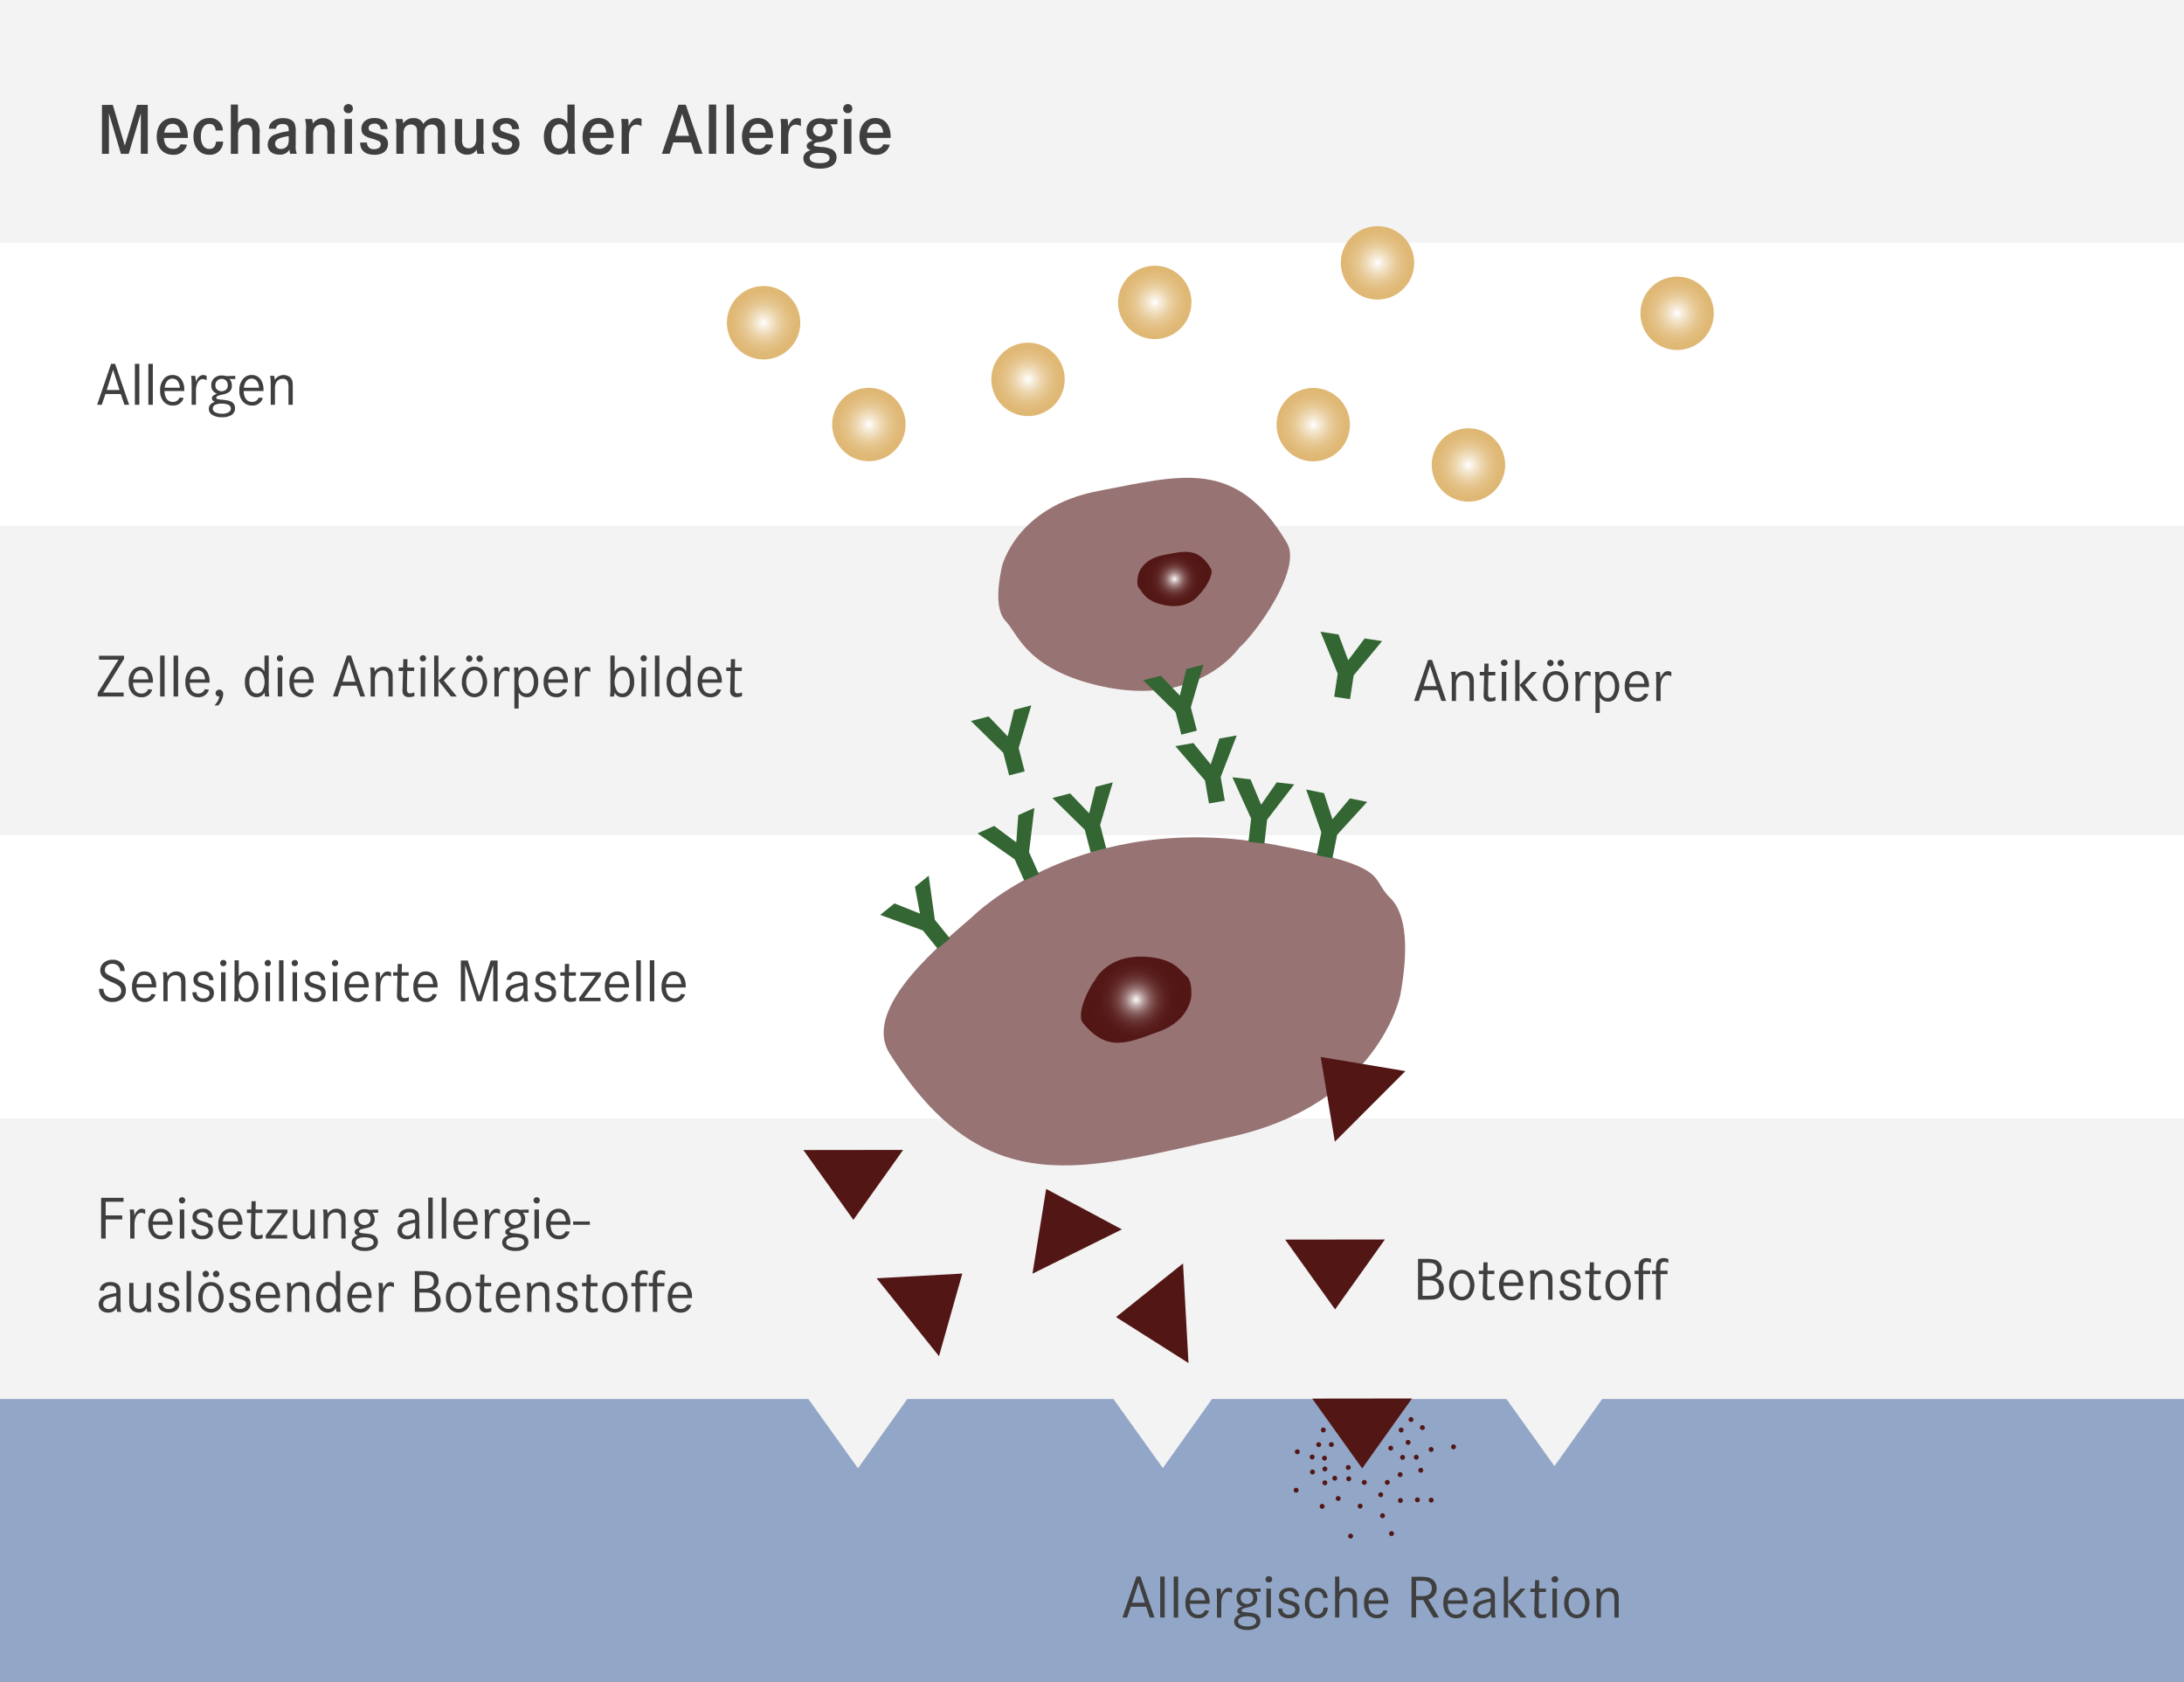 <svg xmlns="http://www.w3.org/2000/svg" xmlns:xlink="http://www.w3.org/1999/xlink" viewBox="0 0 536 412.78"><rect x="0" y="0" width="536" height="412.78" fill="#808080" stroke="none"/><defs><radialGradient id="a" cx="187.4" cy="79.19" r="8.99" gradientUnits="userSpaceOnUse"><stop offset="0" stop-color="#fff"/><stop offset=".14" stop-color="#f7eddc"/><stop offset=".32" stop-color="#eedab6"/><stop offset=".49" stop-color="#e8cb99"/><stop offset=".67" stop-color="#e3c084"/><stop offset=".84" stop-color="#e0b977"/><stop offset="1" stop-color="#dfb773"/></radialGradient><radialGradient id="c" cx="213.25" cy="104.17" r="8.99" xlink:href="#a"/><radialGradient id="d" cx="252.3" cy="93.08" r="8.99" xlink:href="#a"/><radialGradient id="e" cx="283.41" cy="74.19" r="8.99" xlink:href="#a"/><radialGradient id="f" cx="322.3" cy="104.19" r="8.99" xlink:href="#a"/><radialGradient id="g" cx="360.39" cy="114.09" r="8.99" xlink:href="#a"/><radialGradient id="h" cx="338.08" cy="64.49" r="8.99" xlink:href="#a"/><radialGradient id="i" cx="411.61" cy="76.88" r="8.99" xlink:href="#a"/><radialGradient id="b" cx="288.24" cy="142.07" r="7.98" gradientUnits="userSpaceOnUse"><stop offset="0" stop-color="#fff"/><stop offset=".01" stop-color="#f7f5f5"/><stop offset=".08" stop-color="#d5c6c6"/><stop offset=".15" stop-color="#b69c9c"/><stop offset=".22" stop-color="#9b7877"/><stop offset=".3" stop-color="#845959"/><stop offset=".38" stop-color="#724140"/><stop offset=".48" stop-color="#642e2d"/><stop offset=".59" stop-color="#5a201f"/><stop offset=".73" stop-color="#541817"/><stop offset="1" stop-color="#521615"/></radialGradient><radialGradient id="j" cx="278.83" cy="245.3" r="12.15" xlink:href="#b"/></defs><path fill="#f3f3f3" d="M0 0h536v409.26H0z"/><path fill="#fff" d="M0 59.52h536v69.5H0zM0 204.93h536v69.5H0z"/><path d="M27.27 89.27h.98l3.45 10.06h-1.16l-.9-2.65h-3.76l-.9 2.65h-1.15zm2.07 6.43l-1.58-4.97-1.57 4.97zM33.1 89.28h1.1v10.05h-1.1zM36.41 89.28h1.1v10.05h-1.1zM45.23 95.95h-4.85a3.64 3.64 0 00.43 1.79 1.78 1.78 0 001.62.87 1.68 1.68 0 001.28-.5 2.68 2.68 0 00.37-.57l.98.11a2.57 2.57 0 01-2.64 1.86 2.9 2.9 0 01-2.15-.85 3.84 3.84 0 01-.97-2.8 4.1 4.1 0 011.08-3.08 2.7 2.7 0 011.97-.76 2.56 2.56 0 012.28 1.24 4.37 4.37 0 01.6 2.4zm-1.09-.82a3.38 3.38 0 00-.34-1.3 1.58 1.58 0 00-1.48-.92 1.65 1.65 0 00-1.5.9 3.6 3.6 0 00-.42 1.32zM46.9 92.22h1a4.73 4.73 0 01.14 1.09l-.02.44q.73-1.73 1.84-1.73a1.97 1.97 0 01.86.23v1.04a2.46 2.46 0 00-.95-.27q-.88 0-1.37 1.1a5.18 5.18 0 00-.31 2.02v3.19h-1.06v-4.66L47 93.21a9.88 9.88 0 00-.1-1zM57.74 92.22v.8l-1.46-.03a2.1 2.1 0 01.62 1.62 1.9 1.9 0 01-.69 1.6 4.26 4.26 0 01-1.63.61 6.56 6.56 0 00-1.09.3q-.41.2-.41.49a.31.31 0 00.2.28 6.07 6.07 0 001.22.19 14.25 14.25 0 011.45.2q1.73.39 1.73 1.9a1.88 1.88 0 01-.96 1.7 4.34 4.34 0 01-2.26.5 4.19 4.19 0 01-2.44-.63 1.66 1.66 0 01-.76-1.42 1.55 1.55 0 01.62-1.3 3.2 3.2 0 01.88-.45q-.76-.3-.76-.83a.93.93 0 01.53-.8 4.6 4.6 0 01.74-.35 2.05 2.05 0 01-1.42-2.05 2.27 2.27 0 01.86-1.88 2.73 2.73 0 011.75-.54 4.2 4.2 0 011.11.16zm-3.35 6.82a3.45 3.45 0 00-1.5.27 1.02 1.02 0 00-.67.96 1 1 0 00.61.9 3.55 3.55 0 001.64.34 2.89 2.89 0 001.78-.45.97.97 0 00.4-.8 1.04 1.04 0 00-.71-.97 4 4 0 00-1.55-.25zm.05-6.07a1.56 1.56 0 00-1.1.4 1.51 1.51 0 00-.48 1.16 1.38 1.38 0 00.41 1.06 1.73 1.73 0 002.22.02 1.4 1.4 0 00.41-1.07 1.63 1.63 0 00-.36-1.08 1.39 1.39 0 00-1.1-.49zM64.67 95.95h-4.86a3.64 3.64 0 00.44 1.79 1.78 1.78 0 001.61.87 1.68 1.68 0 001.29-.5 2.68 2.68 0 00.37-.57l.98.11a2.57 2.57 0 01-2.64 1.86 2.9 2.9 0 01-2.15-.85 3.84 3.84 0 01-.97-2.8 4.1 4.1 0 011.08-3.08 2.7 2.7 0 011.97-.76 2.56 2.56 0 012.28 1.24 4.37 4.37 0 01.6 2.4zm-1.1-.82a3.38 3.38 0 00-.33-1.3 1.58 1.58 0 00-1.49-.92 1.65 1.65 0 00-1.5.9 3.6 3.6 0 00-.4 1.32zM66.27 92.22h1a3.3 3.3 0 01.14 1.03 2.59 2.59 0 013.73-.73 2 2 0 01.67 1.38q.04.35.04 1.34v4.09H70.8v-4.02a4.77 4.77 0 00-.18-1.65 1.25 1.25 0 00-1.26-.7 1.72 1.72 0 00-1.54.84 2.94 2.94 0 00-.34 1.56v3.97h-1.04v-4.69q-.01-1.44-.04-1.76a5.43 5.43 0 00-.13-.66zM24.3 160.9h6.15v.78l-5.15 8.25h5.05v.97h-6.37v-.87l5.1-8.16h-4.77zM37.52 167.52h-4.86a3.64 3.64 0 00.44 1.8 1.78 1.78 0 001.61.86 1.68 1.68 0 001.29-.5 2.68 2.68 0 00.37-.57l.98.11a2.57 2.57 0 01-2.64 1.86 2.9 2.9 0 01-2.15-.85 3.84 3.84 0 01-.97-2.8 4.1 4.1 0 011.08-3.08 2.7 2.7 0 011.97-.76 2.55 2.55 0 012.28 1.24 4.37 4.37 0 01.6 2.4zm-1.1-.82a3.38 3.38 0 00-.33-1.3 1.58 1.58 0 00-1.49-.92 1.65 1.65 0 00-1.5.9 3.61 3.61 0 00-.4 1.32zM39.3 160.85h1.1v10.05h-1.1zM42.6 160.85h1.12v10.05H42.6zM51.43 167.52h-4.86a3.64 3.64 0 00.43 1.8 1.78 1.78 0 001.62.86 1.68 1.68 0 001.28-.5 2.68 2.68 0 00.38-.57l.98.11a2.57 2.57 0 01-2.64 1.86 2.9 2.9 0 01-2.15-.85 3.84 3.84 0 01-.97-2.8 4.1 4.1 0 011.08-3.08 2.7 2.7 0 011.97-.76 2.55 2.55 0 012.28 1.24 4.37 4.37 0 01.6 2.4zm-1.1-.82a3.38 3.38 0 00-.33-1.3 1.58 1.58 0 00-1.49-.92 1.65 1.65 0 00-1.5.9 3.61 3.61 0 00-.4 1.32zM53.57 173.09h-.95a4.15 4.15 0 001.21-2.18h-.12a.81.81 0 01-.8-.81.83.83 0 01.3-.66.9.9 0 01.61-.22.87.87 0 01.68.3 1.22 1.22 0 01.28.86 4.58 4.58 0 01-1.21 2.71zM65.95 160.85v7.95a10.06 10.06 0 00.14 2.1h-1.02a2.82 2.82 0 01-.11-.77 5 5 0 010-.24 2.62 2.62 0 01-.6.74 2.15 2.15 0 01-1.39.45 2.45 2.45 0 01-1.9-.8 4.1 4.1 0 01-.96-2.87 4.43 4.43 0 01.96-2.98 2.3 2.3 0 011.83-.84 2.22 2.22 0 011.38.43 2.67 2.67 0 01.63.77v-3.94zm-2.85 3.66a1.48 1.48 0 00-1.26.58 3.69 3.69 0 00-.64 2.28 3.62 3.62 0 00.61 2.21 1.61 1.61 0 002.49 0 4.32 4.32 0 00.03-4.46 1.45 1.45 0 00-1.23-.61zM68.73 160.76a.73.73 0 01.5.19.74.74 0 01.25.59.72.72 0 01-.19.51.74.74 0 01-.57.24.76.76 0 01-.55-.2.72.72 0 01-.22-.54.76.76 0 01.24-.58.76.76 0 01.54-.2zm-.57 3.03h1.11v7.11h-1.1zM76.97 167.52h-4.85a3.64 3.64 0 00.43 1.8 1.78 1.78 0 001.62.86 1.68 1.68 0 001.28-.5 2.68 2.68 0 00.37-.57l.99.11a2.57 2.57 0 01-2.65 1.86 2.9 2.9 0 01-2.14-.85 3.84 3.84 0 01-.98-2.8 4.1 4.1 0 011.09-3.08 2.7 2.7 0 011.97-.76 2.55 2.55 0 012.27 1.24 4.37 4.37 0 01.6 2.4zm-1.09-.82a3.38 3.38 0 00-.33-1.3 1.58 1.58 0 00-1.49-.92 1.65 1.65 0 00-1.5.9 3.61 3.61 0 00-.41 1.32zM85.16 160.84h.98l3.45 10.06h-1.17l-.9-2.65h-3.76l-.89 2.65h-1.16zm2.06 6.43l-1.57-4.97-1.58 4.97zM90.81 163.79h1a3.3 3.3 0 01.14 1.03 2.59 2.59 0 013.72-.73 2 2 0 01.68 1.38q.03.35.03 1.34v4.1h-1.04v-4.03a4.77 4.77 0 00-.19-1.65 1.25 1.25 0 00-1.25-.7 1.72 1.72 0 00-1.54.84 2.95 2.95 0 00-.35 1.56v3.97h-1.04v-4.69q0-1.44-.04-1.75a5.44 5.44 0 00-.12-.67zM99.97 163.79h1.69l-.02.85h-1.69l-.07 3.6v.73a1.72 1.72 0 00.15.92.79.79 0 00.65.24 2.48 2.48 0 001.03-.25l-.02.93a3.57 3.57 0 01-1.25.24 1.56 1.56 0 01-1.46-.65 2.14 2.14 0 01-.2-1.04l.02-.58.02-.56.1-3.58h-1.09l.02-.85h1.08l.05-2.05H100zM103.81 160.76a.73.73 0 01.5.19.74.74 0 01.25.59.72.72 0 01-.19.51.74.74 0 01-.57.24.76.76 0 01-.55-.2.72.72 0 01-.22-.54.76.76 0 01.24-.58.76.76 0 01.54-.2zm-.56 3.03h1.1v7.11h-1.1zM106.55 160.85h1.05v10.05h-1.05zm4.07 2.94h1.27l-2.97 3.2 3.2 3.91h-1.45l-3.05-3.87zM116.45 163.6a2.81 2.81 0 012.1.88 4.58 4.58 0 010 5.72 2.94 2.94 0 01-4.2 0 4.07 4.07 0 01-1-2.92 4.37 4.37 0 01.48-2.07 2.95 2.95 0 011.27-1.3 2.92 2.92 0 011.35-.32zm-1.26-2.78a.74.74 0 01.54.23.76.76 0 01.23.56.74.74 0 01-.23.55.74.74 0 01-.55.24.74.74 0 01-.56-.24.74.74 0 01-.23-.55.75.75 0 01.23-.56.78.78 0 01.57-.23zm1.26 3.67a1.67 1.67 0 00-1.4.7 3.41 3.41 0 00-.62 2.1 3.55 3.55 0 00.62 2.2 1.75 1.75 0 002.8 0 4.02 4.02 0 000-4.3 1.68 1.68 0 00-1.4-.7zm1.28-3.68a.79.79 0 01.55 1.35.76.76 0 01-.55.24.74.74 0 01-.56-.24.76.76 0 01-.23-.55.74.74 0 01.23-.56.77.77 0 01.56-.24zM121.23 163.79h1a4.73 4.73 0 01.13 1.09l-.02.44q.73-1.73 1.84-1.73a1.97 1.97 0 01.86.23v1.05a2.46 2.46 0 00-.96-.28q-.87 0-1.37 1.1a5.18 5.18 0 00-.3 2.02v3.2h-1.07v-4.67l-.01-1.46a9.88 9.88 0 00-.1-1zM126.24 173.85v-7.94a10.63 10.63 0 00-.14-2.12h1.03a4.26 4.26 0 01.13 1.05 2.23 2.23 0 012.01-1.25 2.35 2.35 0 011.7.66 4.16 4.16 0 011.11 3.11 4.2 4.2 0 01-1 3 2.3 2.3 0 01-1.74.72 2.34 2.34 0 01-2.06-1.16v3.93zm2.94-9.34a1.51 1.51 0 00-1.27.62 3.55 3.55 0 00-.65 2.22 3.44 3.44 0 00.62 2.15 1.59 1.59 0 001.3.67 1.4 1.4 0 001.2-.57 3.6 3.6 0 00.62-2.21 3.66 3.66 0 00-.68-2.36 1.38 1.38 0 00-1.14-.52zM139.36 167.52h-4.85a3.64 3.64 0 00.43 1.8 1.78 1.78 0 001.62.86 1.68 1.68 0 001.28-.5 2.68 2.68 0 00.37-.57l.98.11a2.57 2.57 0 01-2.64 1.86 2.9 2.9 0 01-2.15-.85 3.84 3.84 0 01-.97-2.8 4.1 4.1 0 011.08-3.08 2.7 2.7 0 011.97-.76 2.55 2.55 0 012.28 1.24 4.37 4.37 0 01.6 2.4zm-1.09-.82a3.38 3.38 0 00-.34-1.3 1.58 1.58 0 00-1.48-.92 1.65 1.65 0 00-1.5.9 3.61 3.61 0 00-.41 1.32zM141.04 163.79h1a4.73 4.73 0 01.13 1.09l-.02.44q.73-1.73 1.84-1.73a1.97 1.97 0 01.87.23v1.05a2.46 2.46 0 00-.96-.28q-.88 0-1.37 1.1a5.18 5.18 0 00-.31 2.02v3.2h-1.06v-4.67l-.02-1.46a9.88 9.88 0 00-.1-1zM149.8 160.85h1.05v3.97a2.33 2.33 0 012.03-1.23 2.35 2.35 0 011.78.77 4.18 4.18 0 01.98 2.96 4.04 4.04 0 01-1.13 3.1 2.45 2.45 0 01-1.74.66 2.14 2.14 0 01-1.37-.44 2.67 2.67 0 01-.6-.74l.01.16a2.79 2.79 0 01-.13.84h-1a10.24 10.24 0 00.13-2zm2.98 3.66a1.61 1.61 0 00-1.36.7 4.19 4.19 0 00.03 4.33 1.46 1.46 0 001.24.63 1.43 1.43 0 001.16-.52 3.49 3.49 0 00.71-2.33 3.64 3.64 0 00-.6-2.21 1.42 1.42 0 00-1.18-.6zM157.99 160.76a.73.73 0 01.5.19.74.74 0 01.25.59.72.72 0 01-.19.51.74.74 0 01-.57.24.76.76 0 01-.55-.2.72.72 0 01-.22-.54.76.76 0 01.24-.58.76.76 0 01.54-.2zm-.57 3.03h1.11v7.11h-1.1zM160.73 160.85h1.1v10.05h-1.1zM169.45 160.85v7.95a10.06 10.06 0 00.14 2.1h-1.03a2.82 2.82 0 01-.1-.77 5 5 0 010-.24 2.62 2.62 0 01-.6.74 2.15 2.15 0 01-1.4.45 2.45 2.45 0 01-1.9-.8 4.1 4.1 0 01-.95-2.87 4.43 4.43 0 01.95-2.98 2.3 2.3 0 011.84-.84 2.22 2.22 0 011.38.43 2.67 2.67 0 01.63.77v-3.94zm-2.86 3.66a1.48 1.48 0 00-1.26.58 3.69 3.69 0 00-.63 2.28 3.62 3.62 0 00.61 2.21 1.61 1.61 0 002.48 0 4.32 4.32 0 00.03-4.46 1.45 1.45 0 00-1.23-.61zM177.16 167.52h-4.85a3.64 3.64 0 00.43 1.8 1.78 1.78 0 001.62.86 1.68 1.68 0 001.28-.5 2.68 2.68 0 00.37-.57l.98.11a2.57 2.57 0 01-2.64 1.86 2.9 2.9 0 01-2.15-.85 3.84 3.84 0 01-.97-2.8 4.1 4.1 0 011.08-3.08 2.7 2.7 0 011.97-.76 2.55 2.55 0 012.28 1.24 4.37 4.37 0 01.6 2.4zm-1.09-.82a3.38 3.38 0 00-.34-1.3 1.58 1.58 0 00-1.48-.92 1.65 1.65 0 00-1.5.9 3.61 3.61 0 00-.41 1.32zM180.37 163.79h1.7l-.02.85h-1.7l-.06 3.6v.73a1.72 1.72 0 00.15.92.79.79 0 00.64.24 2.48 2.48 0 001.03-.25l-.01.93a3.57 3.57 0 01-1.25.24 1.56 1.56 0 01-1.47-.65 2.14 2.14 0 01-.19-1.04l.02-.58.02-.56.09-3.58h-1.08l.01-.85h1.09l.04-2.05h1.03zM30.6 238.27h-1.09a1.97 1.97 0 00-.45-1.18 1.89 1.89 0 00-1.49-.6 2 2 0 00-1.23.37 1.4 1.4 0 00-.6 1.16 1.23 1.23 0 00.6 1.05 17.14 17.14 0 001.78.87 12.12 12.12 0 011.55.8A2.56 2.56 0 0130.9 243a2.6 2.6 0 01-1.1 2.22 3.6 3.6 0 01-2.17.63 3.2 3.2 0 01-2.7-1.16 3.64 3.64 0 01-.65-2.06h1.1a2.53 2.53 0 00.52 1.5 2.2 2.2 0 001.78.73 2.25 2.25 0 001.47-.49 1.52 1.52 0 00.6-1.23 1.56 1.56 0 00-.61-1.24 7.5 7.5 0 00-1.55-.84 11 11 0 01-2.05-1.09 2.27 2.27 0 01-.93-1.87 2.35 2.35 0 01.98-1.97 3.26 3.26 0 012.03-.63 2.85 2.85 0 012.49 1.14 2.97 2.97 0 01.5 1.63zM38.34 242.3h-4.86a3.64 3.64 0 00.44 1.79 1.78 1.78 0 001.61.87 1.68 1.68 0 001.29-.5 2.68 2.68 0 00.37-.58l.98.12a2.57 2.57 0 01-2.64 1.86 2.9 2.9 0 01-2.15-.85 3.84 3.84 0 01-.97-2.81 4.1 4.1 0 011.08-3.07 2.7 2.7 0 011.97-.76 2.55 2.55 0 012.28 1.24 4.37 4.37 0 01.6 2.4zm-1.1-.83a3.38 3.38 0 00-.33-1.3 1.58 1.58 0 00-1.49-.92 1.65 1.65 0 00-1.5.91 3.61 3.61 0 00-.4 1.31zM39.94 238.57h1a3.3 3.3 0 01.14 1.03 2.59 2.59 0 013.73-.73 2 2 0 01.67 1.37q.04.36.04 1.35v4.09h-1.05v-4.02a4.77 4.77 0 00-.18-1.65 1.25 1.25 0 00-1.26-.7 1.72 1.72 0 00-1.54.84 2.95 2.95 0 00-.35 1.56v3.97H40.1v-4.69q0-1.44-.03-1.76a5.44 5.44 0 00-.13-.66zM52.38 240.52h-1.02a1.51 1.51 0 00-.35-.9 1.47 1.47 0 00-1.1-.37 1.56 1.56 0 00-1.02.32.91.91 0 00-.34.75.8.8 0 00.32.67 5.15 5.15 0 001.33.53 7.27 7.27 0 011.44.53 1.7 1.7 0 01.86 1.6 2.07 2.07 0 01-.63 1.56 2.71 2.71 0 01-1.94.65 3.05 3.05 0 01-1.94-.56 2.2 2.2 0 01-.75-1.83h1a1.48 1.48 0 001.66 1.51 1.7 1.7 0 001.05-.3 1.11 1.11 0 00.46-.95.92.92 0 00-.44-.83 10.26 10.26 0 00-1.6-.57 3.35 3.35 0 01-1.46-.75 1.71 1.71 0 01-.43-1.2 1.76 1.76 0 01.75-1.5 2.78 2.78 0 011.69-.51 2.14 2.14 0 012.46 2.15zM54.81 235.54a.73.73 0 01.5.18.74.74 0 01.26.6.72.72 0 01-.2.51.74.74 0 01-.57.24.76.76 0 01-.55-.2.72.72 0 01-.21-.55.76.76 0 01.23-.57.76.76 0 01.54-.2zm-.56 3.03h1.1v7.1h-1.1zM57.56 235.63h1.04v3.97a2.33 2.33 0 012.03-1.23 2.35 2.35 0 011.78.77 4.18 4.18 0 01.99 2.96 4.04 4.04 0 01-1.14 3.1 2.45 2.45 0 01-1.74.66 2.14 2.14 0 01-1.37-.45 2.67 2.67 0 01-.6-.74l.01.17a2.79 2.79 0 01-.13.84h-1a10.24 10.24 0 00.13-2zm2.97 3.65a1.61 1.61 0 00-1.36.71 4.19 4.19 0 00.03 4.33 1.46 1.46 0 001.24.63 1.43 1.43 0 001.16-.52 3.49 3.49 0 00.71-2.33 3.64 3.64 0 00-.6-2.22 1.42 1.42 0 00-1.18-.6zM65.74 235.54a.73.73 0 01.5.18.74.74 0 01.25.6.72.72 0 01-.19.51.74.74 0 01-.57.24.76.76 0 01-.55-.2.72.72 0 01-.22-.55.76.76 0 01.24-.57.76.76 0 01.54-.2zm-.56 3.03h1.1v7.1h-1.1zM68.48 235.63h1.1v10.05h-1.1zM72.36 235.54a.73.73 0 01.5.18.74.74 0 01.25.6.72.72 0 01-.19.51.74.74 0 01-.57.24.76.76 0 01-.55-.2.72.72 0 01-.22-.55.76.76 0 01.24-.57.76.76 0 01.54-.2zm-.56 3.03h1.1v7.1h-1.1zM79.8 240.52h-1a1.51 1.51 0 00-.36-.9 1.47 1.47 0 00-1.1-.37 1.56 1.56 0 00-1.02.32.91.91 0 00-.34.75.8.8 0 00.32.67 5.15 5.15 0 001.33.53 7.27 7.27 0 011.44.53 1.7 1.7 0 01.86 1.6 2.07 2.07 0 01-.63 1.56 2.71 2.71 0 01-1.94.65 3.05 3.05 0 01-1.94-.56 2.2 2.2 0 01-.75-1.83h1a1.48 1.48 0 001.66 1.51 1.7 1.7 0 001.05-.3 1.11 1.11 0 00.46-.95.92.92 0 00-.44-.83 10.26 10.26 0 00-1.6-.57 3.35 3.35 0 01-1.46-.75 1.71 1.71 0 01-.43-1.2 1.76 1.76 0 01.75-1.5 2.78 2.78 0 011.69-.51 2.14 2.14 0 012.46 2.15zM82.24 235.54a.73.73 0 01.5.18.74.74 0 01.26.6.72.72 0 01-.2.51.74.74 0 01-.57.24.76.76 0 01-.55-.2.72.72 0 01-.22-.55.76.76 0 01.24-.57.76.76 0 01.54-.2zm-.56 3.03h1.1v7.1h-1.1zM90.49 242.3h-4.86a3.64 3.64 0 00.43 1.79 1.78 1.78 0 001.62.87 1.68 1.68 0 001.28-.5 2.68 2.68 0 00.38-.58l.98.12a2.57 2.57 0 01-2.64 1.86 2.9 2.9 0 01-2.15-.85 3.84 3.84 0 01-.97-2.81 4.1 4.1 0 011.08-3.07 2.7 2.7 0 011.97-.76 2.55 2.55 0 012.28 1.24 4.37 4.37 0 01.6 2.4zm-1.1-.83a3.38 3.38 0 00-.33-1.3 1.58 1.58 0 00-1.49-.92 1.65 1.65 0 00-1.5.91 3.61 3.61 0 00-.4 1.31zM92.17 238.57h1a4.73 4.73 0 01.12 1.09l-.01.44q.72-1.73 1.84-1.73a1.97 1.97 0 01.86.23v1.04a2.46 2.46 0 00-.96-.28q-.87 0-1.37 1.1a5.18 5.18 0 00-.3 2.03v3.19h-1.07v-4.66l-.01-1.46a9.89 9.89 0 00-.1-1zM98.6 238.57h1.7l-.02.85h-1.7l-.06 3.6v.73a1.72 1.72 0 00.15.92.79.79 0 00.64.24 2.48 2.48 0 001.04-.25l-.02.93a3.57 3.57 0 01-1.25.23 1.56 1.56 0 01-1.47-.64 2.14 2.14 0 01-.19-1.04l.02-.59.02-.55.09-3.58h-1.08l.02-.85h1.08l.04-2.05h1.03zM107.38 242.3h-4.85a3.64 3.64 0 00.43 1.79 1.78 1.78 0 001.62.87 1.68 1.68 0 001.28-.5 2.68 2.68 0 00.37-.58l.99.12a2.57 2.57 0 01-2.65 1.86 2.9 2.9 0 01-2.14-.85 3.84 3.84 0 01-.98-2.81 4.1 4.1 0 011.09-3.07 2.7 2.7 0 011.97-.76 2.55 2.55 0 012.27 1.24 4.37 4.37 0 01.6 2.4zm-1.09-.83a3.38 3.38 0 00-.33-1.3 1.58 1.58 0 00-1.49-.92 1.65 1.65 0 00-1.5.91 3.61 3.61 0 00-.41 1.31zM113.1 235.68h1.7l2.8 8.76 2.82-8.76h1.7v10h-1.07v-8.87l-2.87 8.87h-1.13l-2.88-8.87v8.87h-1.06zM125.4 240.43h-1.05a2.2 2.2 0 01.65-1.41 2.87 2.87 0 012.02-.65 2.83 2.83 0 011.78.51 1.76 1.76 0 01.62 1.28q.03.35.03.98v2.67a11.38 11.38 0 00.05 1.2 3.06 3.06 0 00.15.67h-1a5 5 0 01-.16-.96 2.19 2.19 0 01-2.08 1.14 2.48 2.48 0 01-1.56-.47 1.9 1.9 0 01-.74-1.58 2.18 2.18 0 011.66-2.13 14.78 14.78 0 012.66-.63v-.3a1.7 1.7 0 00-.24-1.04 1.46 1.46 0 00-1.21-.45 1.4 1.4 0 00-1.58 1.17zm3.03 1.4a9.98 9.98 0 00-2.24.6 1.44 1.44 0 00-1 1.3 1.18 1.18 0 00.4.92 1.4 1.4 0 00.98.33 1.69 1.69 0 001.56-.84 3.3 3.3 0 00.3-1.6zM136.35 240.52h-1.02a1.51 1.51 0 00-.35-.9 1.47 1.47 0 00-1.1-.37 1.56 1.56 0 00-1.01.32.91.91 0 00-.35.75.8.8 0 00.32.67 5.15 5.15 0 001.33.53 7.27 7.27 0 011.44.53 1.7 1.7 0 01.86 1.6 2.07 2.07 0 01-.63 1.56 2.71 2.71 0 01-1.94.65 3.05 3.05 0 01-1.94-.56 2.2 2.2 0 01-.75-1.83h1.01a1.48 1.48 0 001.66 1.51 1.7 1.7 0 001.04-.3 1.11 1.11 0 00.47-.95.92.92 0 00-.45-.83 10.26 10.26 0 00-1.6-.57 3.35 3.35 0 01-1.46-.75 1.71 1.71 0 01-.43-1.2 1.76 1.76 0 01.75-1.5 2.78 2.78 0 011.7-.51 2.14 2.14 0 012.45 2.15zM139.64 238.57h1.7l-.02.85h-1.7l-.06 3.6v.73a1.72 1.72 0 00.15.92.79.79 0 00.64.24 2.48 2.48 0 001.03-.25l-.01.93a3.57 3.57 0 01-1.25.23 1.56 1.56 0 01-1.47-.64 2.14 2.14 0 01-.19-1.04l.02-.59.02-.55.09-3.58h-1.08l.01-.85h1.09l.04-2.05h1.03zM142.46 238.57h5.01v.77l-4.09 5.47h4.01v.87h-5.24v-.83l4.03-5.41h-3.72zM154.38 242.3h-4.85a3.64 3.64 0 00.43 1.79 1.78 1.78 0 001.62.87 1.68 1.68 0 001.28-.5 2.68 2.68 0 00.37-.58l.99.12a2.57 2.57 0 01-2.65 1.86 2.9 2.9 0 01-2.14-.85 3.84 3.84 0 01-.98-2.81 4.1 4.1 0 011.09-3.07 2.7 2.7 0 011.97-.76 2.55 2.55 0 012.27 1.24 4.37 4.37 0 01.6 2.4zm-1.09-.83a3.38 3.38 0 00-.33-1.3 1.58 1.58 0 00-1.5-.92 1.65 1.65 0 00-1.5.91 3.61 3.61 0 00-.4 1.31zM156.16 235.63h1.11v10.05h-1.1zM159.47 235.63h1.11v10.05h-1.1zM168.3 242.3h-4.86a3.64 3.64 0 00.43 1.79 1.78 1.78 0 001.62.87 1.68 1.68 0 001.28-.5 2.68 2.68 0 00.37-.58l.98.12a2.57 2.57 0 01-2.64 1.86 2.9 2.9 0 01-2.15-.85 3.84 3.84 0 01-.97-2.81 4.1 4.1 0 011.08-3.07 2.7 2.7 0 011.97-.76 2.55 2.55 0 012.28 1.24 4.37 4.37 0 01.6 2.4zm-1.1-.83a3.38 3.38 0 00-.34-1.3 1.58 1.58 0 00-1.48-.92 1.65 1.65 0 00-1.5.91 3.61 3.61 0 00-.41 1.31zM25.93 298.23H30v.98h-4.06v4.7h-1.12v-10h5.5v.97h-4.38zM31.83 296.79h1a4.73 4.73 0 01.13 1.09l-.02.44q.73-1.73 1.84-1.73a1.97 1.97 0 01.86.23v1.05a2.46 2.46 0 00-.96-.28q-.87 0-1.37 1.1a5.18 5.18 0 00-.3 2.02v3.2h-1.06v-4.67l-.02-1.46a9.88 9.88 0 00-.1-1zM42.35 300.52h-4.86a3.64 3.64 0 00.43 1.8 1.78 1.78 0 001.62.86 1.68 1.68 0 001.28-.5 2.68 2.68 0 00.38-.57l.98.11a2.57 2.57 0 01-2.65 1.86 2.9 2.9 0 01-2.14-.85 3.84 3.84 0 01-.98-2.8 4.1 4.1 0 011.09-3.08 2.7 2.7 0 011.97-.76 2.55 2.55 0 012.28 1.24 4.37 4.37 0 01.6 2.4zm-1.1-.82a3.38 3.38 0 00-.33-1.3 1.58 1.58 0 00-1.49-.92 1.65 1.65 0 00-1.5.9 3.61 3.61 0 00-.41 1.32zM44.7 293.76a.73.73 0 01.5.19.74.74 0 01.25.59.72.72 0 01-.19.51.74.74 0 01-.57.24.76.76 0 01-.55-.2.72.72 0 01-.22-.54.76.76 0 01.23-.58.76.76 0 01.55-.2zm-.57 3.03h1.1v7.11h-1.1zM52.15 298.74h-1.02a1.51 1.51 0 00-.35-.89 1.47 1.47 0 00-1.1-.38 1.56 1.56 0 00-1.02.32.91.91 0 00-.35.75.8.8 0 00.33.67 5.15 5.15 0 001.32.53 7.27 7.27 0 011.45.53 1.7 1.7 0 01.85 1.6 2.07 2.07 0 01-.63 1.56 2.71 2.71 0 01-1.94.65 3.05 3.05 0 01-1.93-.56 2.2 2.2 0 01-.76-1.82h1.01a1.48 1.48 0 001.66 1.5 1.7 1.7 0 001.05-.3 1.11 1.11 0 00.46-.95.92.92 0 00-.45-.83 10.26 10.26 0 00-1.59-.57 3.35 3.35 0 01-1.46-.75 1.71 1.71 0 01-.43-1.2 1.76 1.76 0 01.74-1.5 2.78 2.78 0 011.7-.5 2.14 2.14 0 012.46 2.14zM59.51 300.52h-4.85a3.64 3.64 0 00.43 1.8 1.78 1.78 0 001.62.86 1.68 1.68 0 001.28-.5 2.68 2.68 0 00.37-.57l.99.11a2.57 2.57 0 01-2.65 1.86 2.9 2.9 0 01-2.14-.85 3.84 3.84 0 01-.98-2.8 4.1 4.1 0 011.09-3.08 2.7 2.7 0 011.97-.76 2.55 2.55 0 012.27 1.24 4.37 4.37 0 01.6 2.4zm-1.09-.82a3.38 3.38 0 00-.33-1.3 1.58 1.58 0 00-1.5-.92 1.65 1.65 0 00-1.5.9 3.61 3.61 0 00-.4 1.32zM62.72 296.79h1.7l-.02.85h-1.7l-.06 3.6v.73a1.72 1.72 0 00.15.92.79.79 0 00.64.24 2.48 2.48 0 001.03-.25l-.01.93a3.57 3.57 0 01-1.25.24 1.56 1.56 0 01-1.47-.65 2.14 2.14 0 01-.19-1.04l.02-.58.02-.56.09-3.58h-1.08l.02-.85h1.08l.04-2.05h1.03zM65.54 296.79h5.01v.77l-4.09 5.47h4.01v.87h-5.24v-.83l4.03-5.4h-3.72zM71.92 296.79h1.04v4.35a2.83 2.83 0 00.25 1.43 1.34 1.34 0 001.22.58 1.58 1.58 0 001.43-.8 2.96 2.96 0 00.3-1.53v-4.03h1.06v6.15a3.58 3.58 0 00.16.96h-1.03a3.2 3.2 0 01-.14-.95 2.32 2.32 0 01-.56.72 2.07 2.07 0 01-1.34.41 2.52 2.52 0 01-1.48-.42 2.04 2.04 0 01-.84-1.37 7.34 7.34 0 01-.07-1.15zM79.25 296.79h1a3.3 3.3 0 01.13 1.03 2.59 2.59 0 013.73-.73 2 2 0 01.67 1.38q.04.35.04 1.34v4.1h-1.05v-4.03a4.77 4.77 0 00-.18-1.65 1.25 1.25 0 00-1.25-.7 1.72 1.72 0 00-1.55.84 2.95 2.95 0 00-.34 1.56v3.97H79.4v-4.69q-.01-1.44-.04-1.75a5.44 5.44 0 00-.12-.67zM92.8 296.79v.8l-1.46-.03a2.1 2.1 0 01.61 1.62 1.9 1.9 0 01-.69 1.6 4.26 4.26 0 01-1.63.62 6.58 6.58 0 00-1.08.3q-.42.2-.42.48a.32.32 0 00.2.29 6.09 6.09 0 001.22.18 14.2 14.2 0 011.46.2q1.73.4 1.73 1.9a1.88 1.88 0 01-.97 1.7 4.34 4.34 0 01-2.26.5 4.19 4.19 0 01-2.44-.63 1.66 1.66 0 01-.76-1.42 1.55 1.55 0 01.63-1.3 3.2 3.2 0 01.87-.45q-.76-.3-.76-.82a.93.93 0 01.53-.8 4.6 4.6 0 01.74-.35 2.05 2.05 0 01-1.41-2.05 2.27 2.27 0 01.85-1.89 2.73 2.73 0 011.75-.54 4.2 4.2 0 011.12.16zm-3.36 6.82a3.45 3.45 0 00-1.5.28 1.02 1.02 0 00-.67.95 1 1 0 00.62.9 3.55 3.55 0 001.64.34 2.89 2.89 0 001.78-.45.97.97 0 00.4-.8 1.04 1.04 0 00-.72-.97 4 4 0 00-1.55-.25zm.05-6.07a1.56 1.56 0 00-1.1.4 1.51 1.51 0 00-.47 1.16 1.38 1.38 0 00.4 1.06 1.73 1.73 0 002.22.02 1.4 1.4 0 00.42-1.07 1.63 1.63 0 00-.37-1.08 1.39 1.39 0 00-1.1-.49zM98.86 298.66H97.8a2.2 2.2 0 01.65-1.42 2.87 2.87 0 012.02-.65 2.83 2.83 0 011.78.51 1.76 1.76 0 01.61 1.29q.04.34.04.98v2.66a11.38 11.38 0 00.04 1.21 3.06 3.06 0 00.16.66h-1a5 5 0 01-.16-.96 2.19 2.19 0 01-2.09 1.14 2.48 2.48 0 01-1.56-.47 1.9 1.9 0 01-.73-1.58 2.18 2.18 0 011.66-2.13 14.78 14.78 0 012.65-.63v-.3a1.7 1.7 0 00-.24-1.04 1.46 1.46 0 00-1.2-.45 1.4 1.4 0 00-1.58 1.18zm3.02 1.39a9.98 9.98 0 00-2.24.6 1.44 1.44 0 00-.99 1.3 1.18 1.18 0 00.4.93 1.4 1.4 0 00.97.32 1.69 1.69 0 001.57-.84 3.3 3.3 0 00.3-1.6zM105.1 293.85h1.1v10.05h-1.1zM108.41 293.85h1.1v10.05h-1.1zM117.23 300.52h-4.86a3.64 3.64 0 00.43 1.8 1.78 1.78 0 001.62.86 1.68 1.68 0 001.29-.5 2.68 2.68 0 00.37-.57l.98.11a2.57 2.57 0 01-2.64 1.86 2.9 2.9 0 01-2.15-.85 3.84 3.84 0 01-.97-2.8 4.1 4.1 0 011.08-3.08 2.7 2.7 0 011.97-.76 2.55 2.55 0 012.28 1.24 4.37 4.37 0 01.6 2.4zm-1.1-.82a3.38 3.38 0 00-.33-1.3 1.58 1.58 0 00-1.49-.92 1.65 1.65 0 00-1.5.9 3.61 3.61 0 00-.4 1.32zM118.9 296.79h1a4.73 4.73 0 01.13 1.09l-.01.44q.72-1.73 1.84-1.73a1.97 1.97 0 01.86.23v1.05a2.46 2.46 0 00-.96-.28q-.87 0-1.37 1.1a5.18 5.18 0 00-.3 2.02v3.2h-1.07v-4.67l-.01-1.46a9.88 9.88 0 00-.1-1zM129.74 296.79v.8l-1.46-.03a2.1 2.1 0 01.62 1.62 1.9 1.9 0 01-.7 1.6 4.26 4.26 0 01-1.63.62 6.58 6.58 0 00-1.08.3q-.42.2-.42.48a.32.32 0 00.2.29 6.09 6.09 0 001.22.18 14.2 14.2 0 011.46.2q1.73.4 1.73 1.9a1.88 1.88 0 01-.97 1.7 4.34 4.34 0 01-2.25.5 4.19 4.19 0 01-2.44-.63 1.66 1.66 0 01-.76-1.42 1.55 1.55 0 01.62-1.3 3.2 3.2 0 01.88-.45q-.76-.3-.76-.82a.93.93 0 01.52-.8 4.6 4.6 0 01.74-.35 2.05 2.05 0 01-1.41-2.05 2.27 2.27 0 01.86-1.89 2.73 2.73 0 011.75-.54 4.2 4.2 0 011.11.16zm-3.36 6.82a3.45 3.45 0 00-1.49.28 1.02 1.02 0 00-.67.95 1 1 0 00.61.9 3.55 3.55 0 001.64.34 2.89 2.89 0 001.78-.45.97.97 0 00.4-.8 1.04 1.04 0 00-.71-.97 4 4 0 00-1.56-.25zm.06-6.07a1.56 1.56 0 00-1.11.4 1.51 1.51 0 00-.47 1.16 1.38 1.38 0 00.41 1.06 1.73 1.73 0 002.21.02 1.4 1.4 0 00.42-1.07 1.63 1.63 0 00-.37-1.08 1.39 1.39 0 00-1.1-.49zM131.73 293.76a.73.73 0 01.5.19.74.74 0 01.25.59.72.72 0 01-.19.51.74.74 0 01-.57.24.76.76 0 01-.55-.2.72.72 0 01-.22-.54.76.76 0 01.24-.58.76.76 0 01.54-.2zm-.56 3.03h1.1v7.11h-1.1zM139.98 300.52h-4.86a3.64 3.64 0 00.43 1.8 1.78 1.78 0 001.62.86 1.68 1.68 0 001.28-.5 2.68 2.68 0 00.38-.57l.98.11a2.57 2.57 0 01-2.64 1.86 2.9 2.9 0 01-2.15-.85 3.84 3.84 0 01-.98-2.8 4.1 4.1 0 011.09-3.08 2.7 2.7 0 011.97-.76 2.55 2.55 0 012.28 1.24 4.37 4.37 0 01.6 2.4zm-1.1-.82a3.38 3.38 0 00-.33-1.3 1.58 1.58 0 00-1.49-.92 1.65 1.65 0 00-1.5.9 3.61 3.61 0 00-.4 1.32zM140.66 299.71h4.11v.82h-4.11zM25.51 316.66h-1.04a2.2 2.2 0 01.64-1.42 2.87 2.87 0 012.02-.65 2.83 2.83 0 011.78.51 1.76 1.76 0 01.62 1.29q.03.34.03.98v2.66a11.38 11.38 0 00.05 1.21 3.06 3.06 0 00.15.66h-1a5 5 0 01-.15-.96 2.19 2.19 0 01-2.1 1.14 2.48 2.48 0 01-1.55-.47 1.9 1.9 0 01-.73-1.58 2.18 2.18 0 011.65-2.13 14.78 14.78 0 012.66-.63v-.3a1.7 1.7 0 00-.24-1.04 1.46 1.46 0 00-1.21-.45 1.4 1.4 0 00-1.58 1.18zm3.03 1.39a9.98 9.98 0 00-2.24.6 1.44 1.44 0 00-.99 1.3 1.18 1.18 0 00.4.93 1.4 1.4 0 00.97.32 1.69 1.69 0 001.57-.84 3.3 3.3 0 00.29-1.6zM31.72 314.79h1.04v4.35a2.83 2.83 0 00.25 1.43 1.34 1.34 0 001.21.58 1.58 1.58 0 001.44-.8 2.96 2.96 0 00.3-1.53v-4.03h1.05v4.95l.01 1.2a3.58 3.58 0 00.16.96h-1.03a3.2 3.2 0 01-.15-.95 2.32 2.32 0 01-.55.72 2.07 2.07 0 01-1.34.41 2.52 2.52 0 01-1.48-.42 2.04 2.04 0 01-.85-1.37 7.34 7.34 0 01-.06-1.15zM43.93 316.74H42.9a1.51 1.51 0 00-.35-.89 1.47 1.47 0 00-1.1-.38 1.56 1.56 0 00-1.02.32.91.91 0 00-.34.75.8.8 0 00.32.67 5.15 5.15 0 001.33.53 7.27 7.27 0 011.44.53 1.7 1.7 0 01.85 1.6 2.07 2.07 0 01-.62 1.56 2.71 2.71 0 01-1.95.65 3.05 3.05 0 01-1.93-.56 2.2 2.2 0 01-.75-1.82h1a1.48 1.48 0 001.66 1.5 1.7 1.7 0 001.05-.3 1.11 1.11 0 00.46-.95.92.92 0 00-.45-.83 10.26 10.26 0 00-1.59-.57 3.35 3.35 0 01-1.46-.75 1.71 1.71 0 01-.43-1.2 1.76 1.76 0 01.74-1.5 2.78 2.78 0 011.7-.5 2.14 2.14 0 012.46 2.14zM45.79 311.85h1.1v10.05h-1.1zM51.78 314.6a2.81 2.81 0 012.1.88 4.58 4.58 0 010 5.72 2.94 2.94 0 01-4.2 0 4.07 4.07 0 01-1-2.92 4.37 4.37 0 01.48-2.07 2.95 2.95 0 011.27-1.3 2.92 2.92 0 011.35-.32zm-1.27-2.78a.74.74 0 01.54.23.76.76 0 01.24.56.74.74 0 01-.24.55.74.74 0 01-.55.24.74.74 0 01-.55-.24.74.74 0 01-.24-.55.75.75 0 01.24-.56.78.78 0 01.56-.23zm1.27 3.67a1.67 1.67 0 00-1.4.7 3.41 3.41 0 00-.62 2.1 3.55 3.55 0 00.62 2.2 1.75 1.75 0 002.8 0 4.02 4.02 0 000-4.3 1.68 1.68 0 00-1.4-.7zm1.28-3.68a.79.79 0 01.55 1.35.76.76 0 01-.56.24.74.74 0 01-.55-.24.76.76 0 01-.24-.55.74.74 0 01.24-.56.77.77 0 01.56-.24zM61.37 316.74h-1.02a1.51 1.51 0 00-.35-.89 1.47 1.47 0 00-1.1-.38 1.56 1.56 0 00-1.02.32.91.91 0 00-.34.75.8.8 0 00.32.67 5.15 5.15 0 001.32.53 7.27 7.27 0 011.45.53 1.7 1.7 0 01.85 1.6 2.07 2.07 0 01-.63 1.56 2.71 2.71 0 01-1.94.65 3.05 3.05 0 01-1.93-.56 2.2 2.2 0 01-.75-1.82h1a1.48 1.48 0 001.66 1.5 1.7 1.7 0 001.05-.3 1.11 1.11 0 00.46-.95.92.92 0 00-.45-.83 10.26 10.26 0 00-1.59-.57 3.35 3.35 0 01-1.46-.75 1.71 1.71 0 01-.43-1.2 1.76 1.76 0 01.74-1.5 2.78 2.78 0 011.7-.5 2.14 2.14 0 012.46 2.14zM68.73 318.52h-4.85a3.64 3.64 0 00.43 1.8 1.78 1.78 0 001.62.86 1.68 1.68 0 001.28-.5 2.68 2.68 0 00.38-.57l.98.11a2.57 2.57 0 01-2.65 1.86 2.9 2.9 0 01-2.14-.85 3.84 3.84 0 01-.98-2.8 4.1 4.1 0 011.09-3.08 2.7 2.7 0 011.97-.76 2.55 2.55 0 012.27 1.24 4.37 4.37 0 01.6 2.4zm-1.09-.82a3.38 3.38 0 00-.33-1.3 1.58 1.58 0 00-1.49-.92 1.65 1.65 0 00-1.5.9 3.61 3.61 0 00-.41 1.32zM70.34 314.79h1a3.3 3.3 0 01.13 1.03 2.59 2.59 0 013.73-.73 2 2 0 01.68 1.38q.03.35.03 1.34v4.1h-1.04v-4.03a4.77 4.77 0 00-.19-1.65 1.25 1.25 0 00-1.25-.7 1.72 1.72 0 00-1.55.84 2.95 2.95 0 00-.34 1.56v3.97H70.5v-4.69q0-1.44-.04-1.75a5.44 5.44 0 00-.12-.67zM83.48 311.85v7.95a10.06 10.06 0 00.14 2.1h-1.03a2.82 2.82 0 01-.1-.77v-.24a2.62 2.62 0 01-.6.74 2.15 2.15 0 01-1.4.45 2.45 2.45 0 01-1.9-.8 4.1 4.1 0 01-.95-2.87 4.43 4.43 0 01.95-2.98 2.3 2.3 0 011.84-.84 2.22 2.22 0 011.38.43 2.67 2.67 0 01.63.77v-3.94zm-2.86 3.66a1.48 1.48 0 00-1.26.58 3.69 3.69 0 00-.63 2.28 3.62 3.62 0 00.61 2.21 1.61 1.61 0 002.48 0 4.32 4.32 0 00.03-4.46 1.45 1.45 0 00-1.23-.61zM91.2 318.52h-4.87a3.64 3.64 0 00.44 1.8 1.78 1.78 0 001.62.86 1.68 1.68 0 001.28-.5 2.68 2.68 0 00.37-.57l.98.11a2.57 2.57 0 01-2.64 1.86 2.9 2.9 0 01-2.15-.85 3.84 3.84 0 01-.97-2.8 4.1 4.1 0 011.08-3.08 2.7 2.7 0 011.97-.76 2.55 2.55 0 012.28 1.24 4.37 4.37 0 01.6 2.4zm-1.1-.82a3.38 3.38 0 00-.34-1.3 1.58 1.58 0 00-1.48-.92 1.65 1.65 0 00-1.5.9 3.61 3.61 0 00-.42 1.32zM92.87 314.79h1a4.73 4.73 0 01.13 1.09l-.02.44q.73-1.73 1.84-1.73a1.97 1.97 0 01.86.23v1.05a2.46 2.46 0 00-.96-.28q-.87 0-1.36 1.1a5.18 5.18 0 00-.31 2.02v3.2h-1.06v-4.67l-.02-1.46a9.88 9.88 0 00-.1-1zM101.82 311.9h1.81a8.57 8.57 0 012.46.24 2.24 2.24 0 011.2.93 2.46 2.46 0 01.34 1.32 2.11 2.11 0 01-1.65 2.19 2.47 2.47 0 012.17 2.54 2.62 2.62 0 01-.83 2.04 3.2 3.2 0 01-1.91.69q-.61.05-1.85.05h-1.74zm1.1 4.3h.95a4.13 4.13 0 001.88-.3 1.48 1.48 0 00.75-1.43 1.52 1.52 0 00-.44-1.14 1.67 1.67 0 00-.97-.42 9.81 9.81 0 00-1.28-.06h-.89zm0 4.75h1a13.46 13.46 0 001.41-.06 1.65 1.65 0 001.64-1.84 1.78 1.78 0 00-.48-1.3 2.1 2.1 0 00-1.33-.55q-.41-.05-1.23-.05h-1zM112.55 314.6a2.81 2.81 0 012.1.88 4.58 4.58 0 010 5.72 2.94 2.94 0 01-4.2 0 4.07 4.07 0 01-1-2.92 4.37 4.37 0 01.48-2.07 2.95 2.95 0 011.27-1.3 2.92 2.92 0 011.35-.32zm0 .9a1.67 1.67 0 00-1.4.69 3.41 3.41 0 00-.62 2.1 3.55 3.55 0 00.62 2.2 1.75 1.75 0 002.8 0 4.02 4.02 0 000-4.3 1.68 1.68 0 00-1.4-.7zM118.85 314.79h1.7l-.02.85h-1.69l-.07 3.6v.73a1.72 1.72 0 00.15.92.79.79 0 00.64.24 2.48 2.48 0 001.04-.25l-.02.93a3.57 3.57 0 01-1.25.24 1.56 1.56 0 01-1.46-.65 2.14 2.14 0 01-.2-1.04l.02-.58.02-.56.09-3.58h-1.08l.02-.85h1.08l.05-2.05h1.02zM127.64 318.52h-4.86a3.64 3.64 0 00.43 1.8 1.78 1.78 0 001.62.86 1.68 1.68 0 001.28-.5 2.68 2.68 0 00.38-.57l.98.11a2.57 2.57 0 01-2.65 1.86 2.9 2.9 0 01-2.14-.85 3.84 3.84 0 01-.98-2.8 4.1 4.1 0 011.09-3.08 2.7 2.7 0 011.97-.76 2.55 2.55 0 012.28 1.24 4.37 4.37 0 01.6 2.4zm-1.1-.82a3.38 3.38 0 00-.33-1.3 1.58 1.58 0 00-1.49-.92 1.65 1.65 0 00-1.5.9 3.61 3.61 0 00-.41 1.32zM129.24 314.79h1a3.3 3.3 0 01.14 1.03 2.59 2.59 0 013.72-.73 2 2 0 01.68 1.38q.03.35.03 1.34v4.1h-1.04v-4.03a4.77 4.77 0 00-.19-1.65 1.25 1.25 0 00-1.25-.7 1.72 1.72 0 00-1.54.84 2.95 2.95 0 00-.35 1.56v3.97h-1.04v-4.69q0-1.44-.04-1.75a5.44 5.44 0 00-.12-.67zM141.68 316.74h-1.02a1.51 1.51 0 00-.35-.89 1.47 1.47 0 00-1.1-.38 1.56 1.56 0 00-1.02.32.91.91 0 00-.34.75.8.8 0 00.32.67 5.15 5.15 0 001.32.53 7.27 7.27 0 011.45.53 1.7 1.7 0 01.85 1.6 2.07 2.07 0 01-.63 1.56 2.71 2.71 0 01-1.94.65 3.05 3.05 0 01-1.93-.56 2.2 2.2 0 01-.75-1.82h1a1.48 1.48 0 001.66 1.5 1.7 1.7 0 001.05-.3 1.11 1.11 0 00.46-.95.92.92 0 00-.45-.83 10.26 10.26 0 00-1.59-.57 3.35 3.35 0 01-1.46-.75 1.71 1.71 0 01-.43-1.2 1.76 1.76 0 01.74-1.5 2.78 2.78 0 011.7-.5 2.14 2.14 0 012.46 2.14zM144.97 314.79h1.69l-.02.85h-1.69l-.07 3.6v.73a1.72 1.72 0 00.15.92.79.79 0 00.65.24 2.48 2.48 0 001.03-.25l-.02.93a3.57 3.57 0 01-1.25.24 1.56 1.56 0 01-1.46-.65 2.14 2.14 0 01-.2-1.04l.02-.58.02-.56.1-3.58h-1.09l.02-.85h1.08l.05-2.05H145zM150.92 314.6a2.81 2.81 0 012.1.88 4.58 4.58 0 010 5.72 2.94 2.94 0 01-4.2 0 4.07 4.07 0 01-1-2.92 4.37 4.37 0 01.48-2.07 2.95 2.95 0 011.27-1.3 2.92 2.92 0 011.35-.32zm0 .9a1.67 1.67 0 00-1.4.69 3.41 3.41 0 00-.62 2.1 3.55 3.55 0 00.62 2.2 1.75 1.75 0 002.8 0 4.02 4.02 0 000-4.3 1.68 1.68 0 00-1.4-.7zM157.01 314.79h1.78v.85h-1.73v6.26h-1.1v-6.26h-1.01v-.85h1v-.46a7.03 7.03 0 01.07-1.2 1.67 1.67 0 01.65-1.07 1.91 1.91 0 011.17-.36 3.58 3.58 0 011.14.22v.96a2.46 2.46 0 00-1-.26.82.82 0 00-.86.58 3.66 3.66 0 00-.1 1.1zM161.28 314.79h1.77v.85h-1.73v6.26h-1.1v-6.26h-1v-.85h1v-.46a7.03 7.03 0 01.07-1.2 1.67 1.67 0 01.64-1.07 1.91 1.91 0 011.17-.36 3.58 3.58 0 011.14.22v.96a2.46 2.46 0 00-1-.26.82.82 0 00-.85.58 3.66 3.66 0 00-.11 1.1zM169.83 318.52h-4.85a3.64 3.64 0 00.43 1.8 1.78 1.78 0 001.62.86 1.68 1.68 0 001.28-.5 2.68 2.68 0 00.37-.57l.98.11a2.57 2.57 0 01-2.64 1.86 2.9 2.9 0 01-2.15-.85 3.84 3.84 0 01-.97-2.8 4.1 4.1 0 011.08-3.08 2.7 2.7 0 011.97-.76 2.55 2.55 0 012.28 1.24 4.37 4.37 0 01.6 2.4zm-1.09-.82a3.38 3.38 0 00-.34-1.3 1.58 1.58 0 00-1.48-.92 1.65 1.65 0 00-1.5.9 3.61 3.61 0 00-.42 1.32zM348.02 308.9h1.82a8.57 8.57 0 012.45.24 2.24 2.24 0 011.2.93 2.46 2.46 0 01.35 1.32 2.11 2.11 0 01-1.66 2.19 2.47 2.47 0 012.17 2.54 2.61 2.61 0 01-.83 2.04 3.2 3.2 0 01-1.91.69q-.6.05-1.85.05h-1.74zm1.1 4.3h.95a4.13 4.13 0 001.88-.3 1.48 1.48 0 00.75-1.43 1.52 1.52 0 00-.44-1.14 1.68 1.68 0 00-.97-.42 9.82 9.82 0 00-1.28-.06h-.88zm0 4.75h1a13.46 13.46 0 001.42-.06 1.65 1.65 0 001.63-1.84 1.78 1.78 0 00-.48-1.3 2.1 2.1 0 00-1.33-.55q-.41-.05-1.23-.05h-1zM358.75 311.6a2.81 2.81 0 012.1.88 4.58 4.58 0 010 5.72 2.94 2.94 0 01-4.2 0 4.07 4.07 0 01-1-2.92 4.37 4.37 0 01.48-2.07 2.9 2.9 0 012.62-1.62zm0 .9a1.67 1.67 0 00-1.4.69 3.41 3.41 0 00-.62 2.1 3.55 3.55 0 00.62 2.2 1.75 1.75 0 002.8 0 4.02 4.02 0 000-4.3 1.68 1.68 0 00-1.4-.7zM365.06 311.79h1.69l-.02.85h-1.69l-.06 3.6-.01.73a1.71 1.71 0 00.15.92.78.78 0 00.65.24 2.48 2.48 0 001.03-.25l-.02.93a3.57 3.57 0 01-1.25.24 1.56 1.56 0 01-1.46-.65 2.12 2.12 0 01-.2-1.04l.02-.58.02-.56.1-3.58h-1.09l.02-.85h1.08l.05-2.05h1.02zM373.84 315.52h-4.86a3.65 3.65 0 00.43 1.8 1.78 1.78 0 001.62.86 1.68 1.68 0 001.28-.5 2.68 2.68 0 00.38-.57l.98.11a2.57 2.57 0 01-2.65 1.86 2.9 2.9 0 01-2.14-.85 3.84 3.84 0 01-.97-2.8 4.1 4.1 0 011.08-3.08 2.7 2.7 0 011.97-.76 2.56 2.56 0 012.28 1.24 4.38 4.38 0 01.6 2.4zm-1.1-.82a3.38 3.38 0 00-.33-1.3 1.58 1.58 0 00-1.49-.92 1.65 1.65 0 00-1.5.9 3.61 3.61 0 00-.4 1.32zM375.44 311.79h1a3.3 3.3 0 01.14 1.03 2.59 2.59 0 013.72-.73 2 2 0 01.68 1.38q.04.35.03 1.34v4.1h-1.04v-4.03a4.77 4.77 0 00-.19-1.65 1.25 1.25 0 00-1.25-.7 1.72 1.72 0 00-1.54.84 2.94 2.94 0 00-.35 1.56v3.97h-1.04v-4.69q0-1.44-.03-1.75a5.43 5.43 0 00-.13-.67zM387.88 313.74h-1.02a1.52 1.52 0 00-.35-.89 1.47 1.47 0 00-1.1-.38 1.56 1.56 0 00-1.02.32.91.91 0 00-.34.75.8.8 0 00.32.67 5.13 5.13 0 001.33.53 7.27 7.27 0 011.44.53 1.7 1.7 0 01.86 1.6 2.07 2.07 0 01-.63 1.56 2.71 2.71 0 01-1.95.65 3.04 3.04 0 01-1.93-.56 2.19 2.19 0 01-.75-1.82h1a1.48 1.48 0 001.66 1.5 1.71 1.71 0 001.05-.3 1.11 1.11 0 00.46-.95.92.92 0 00-.45-.83 10.25 10.25 0 00-1.58-.57 3.35 3.35 0 01-1.47-.75 1.71 1.71 0 01-.43-1.2 1.76 1.76 0 01.75-1.5 2.78 2.78 0 011.69-.5 2.14 2.14 0 012.46 2.14zM391.17 311.79h1.69l-.02.85h-1.69l-.06 3.6-.01.73a1.72 1.72 0 00.15.92.79.79 0 00.65.24 2.47 2.47 0 001.03-.25l-.01.93a3.58 3.58 0 01-1.26.24 1.56 1.56 0 01-1.46-.65 2.14 2.14 0 01-.2-1.04l.02-.58.02-.56.1-3.58h-1.08l.01-.85h1.08l.05-2.05h1.02zM397.12 311.6a2.81 2.81 0 012.1.88 4.58 4.58 0 010 5.72 2.94 2.94 0 01-4.2 0 4.07 4.07 0 01-1-2.92 4.37 4.37 0 01.48-2.07 2.95 2.95 0 011.27-1.3 2.92 2.92 0 011.35-.32zm0 .9a1.67 1.67 0 00-1.4.69 3.41 3.41 0 00-.62 2.1 3.55 3.55 0 00.62 2.2 1.75 1.75 0 002.8 0 4.02 4.02 0 000-4.3 1.68 1.68 0 00-1.4-.7zM403.21 311.79H405v.85h-1.73v6.26h-1.1v-6.26h-1.01v-.85h1v-.46a7.05 7.05 0 01.08-1.2 1.67 1.67 0 01.64-1.07 1.91 1.91 0 011.17-.36 3.59 3.59 0 011.14.22v.96a2.46 2.46 0 00-1-.26.82.82 0 00-.85.58 3.62 3.62 0 00-.12 1.1zM407.48 311.79h1.77v.85h-1.73v6.26h-1.1v-6.26h-1v-.85h1v-.46a6.9 6.9 0 01.07-1.2 1.67 1.67 0 01.64-1.07 1.9 1.9 0 011.18-.36 3.59 3.59 0 011.13.22v.96a2.46 2.46 0 00-1-.26.82.82 0 00-.85.58 3.7 3.7 0 00-.11 1.1zM350.48 161.93h.98l3.45 10.06h-1.16l-.9-2.65h-3.76l-.9 2.65h-1.15zm2.07 6.43l-1.58-4.97-1.57 4.97zM356.13 164.88h1a3.3 3.3 0 01.14 1.03 2.59 2.59 0 013.73-.73 2 2 0 01.67 1.37q.04.36.04 1.35V172h-1.05v-4.02a4.77 4.77 0 00-.18-1.65 1.25 1.25 0 00-1.25-.7 1.72 1.72 0 00-1.55.84 2.94 2.94 0 00-.34 1.56v3.97h-1.04v-4.69q-.01-1.44-.04-1.76a5.42 5.42 0 00-.13-.66zM365.29 164.88h1.7l-.02.85h-1.7l-.06 3.6v.73a1.71 1.71 0 00.15.92.78.78 0 00.64.24 2.48 2.48 0 001.03-.25l-.01.93a3.57 3.57 0 01-1.25.24 1.56 1.56 0 01-1.47-.65 2.12 2.12 0 01-.19-1.04l.02-.59.02-.55.09-3.58h-1.08l.01-.85h1.09l.04-2.05h1.03zM369.14 161.85a.77.77 0 11-.01 1.53.76.76 0 01-.55-.2.72.72 0 01-.22-.54.76.76 0 01.23-.58.77.77 0 01.55-.2zm-.57 3.03h1.1v7.1h-1.1zM371.87 161.94h1.05v10.05h-1.05zm4.08 2.94h1.26l-2.96 3.2 3.19 3.9h-1.45l-3.05-3.87zM381.78 164.68a2.81 2.81 0 012.1.88 4.58 4.58 0 010 5.73 2.94 2.94 0 01-4.2 0 4.07 4.07 0 01-1-2.92 4.37 4.37 0 01.48-2.07 2.9 2.9 0 012.62-1.62zm-1.27-2.77a.74.74 0 01.54.23.76.76 0 01.24.55.74.74 0 01-.24.56.79.79 0 01-1.34-.55.75.75 0 01.24-.56.78.78 0 01.56-.23zm1.27 3.67a1.67 1.67 0 00-1.4.7 3.41 3.41 0 00-.63 2.1 3.55 3.55 0 00.63 2.2 1.75 1.75 0 002.8 0 4.02 4.02 0 000-4.3 1.68 1.68 0 00-1.4-.7zm1.28-3.68a.79.79 0 01.55 1.35.76.76 0 01-.56.23.74.74 0 01-.55-.23.76.76 0 01-.24-.56.74.74 0 01.24-.55.77.77 0 01.56-.24zM386.55 164.88h1a4.73 4.73 0 01.13 1.09l-.01.44q.72-1.73 1.83-1.73a1.97 1.97 0 01.87.23v1.04a2.46 2.46 0 00-.96-.27q-.87 0-1.37 1.1a5.18 5.18 0 00-.3 2.02V172h-1.07v-4.66l-.01-1.46q-.03-.46-.1-1zM391.56 174.94v-7.95a10.64 10.64 0 00-.14-2.11h1.04a4.27 4.27 0 01.13 1.04 2.23 2.23 0 012-1.24 2.35 2.35 0 011.7.66 4.92 4.92 0 01.1 6.1 2.3 2.3 0 01-1.73.73 2.34 2.34 0 01-2.05-1.16v3.93zm2.95-9.35a1.51 1.51 0 00-1.28.63 3.55 3.55 0 00-.64 2.22 3.44 3.44 0 00.61 2.15 1.59 1.59 0 001.31.67 1.41 1.41 0 001.2-.57 3.6 3.6 0 00.61-2.22 3.66 3.66 0 00-.68-2.36 1.38 1.38 0 00-1.13-.52zM404.69 168.61h-4.86a3.65 3.65 0 00.43 1.79 1.78 1.78 0 001.62.87 1.68 1.68 0 001.28-.5 2.68 2.68 0 00.38-.58l.98.12a2.57 2.57 0 01-2.65 1.86 2.9 2.9 0 01-2.14-.85 3.84 3.84 0 01-.98-2.81 4.1 4.1 0 011.09-3.07 2.7 2.7 0 011.97-.76 2.56 2.56 0 012.28 1.24 4.38 4.38 0 01.6 2.4zm-1.1-.83a3.38 3.38 0 00-.33-1.3 1.58 1.58 0 00-1.49-.92 1.65 1.65 0 00-1.5.91 3.61 3.61 0 00-.41 1.31zM406.36 164.88h1a4.73 4.73 0 01.13 1.09l-.01.44q.72-1.73 1.84-1.73a1.97 1.97 0 01.86.23v1.04a2.47 2.47 0 00-.96-.27q-.87 0-1.37 1.1a5.18 5.18 0 00-.3 2.02V172h-1.07v-4.66l-.01-1.46a9.88 9.88 0 00-.1-1zM27.68 25.73l2.95 10 3-10h2.64v12.01h-1.71V27.8l-2.97 9.95h-1.91l-2.95-9.95v9.95h-1.71v-12zM40.24 33.85c.08 1.75.87 2.67 2.27 2.67a1.77 1.77 0 001.8-1.12l1.59.11a3.32 3.32 0 01-3.44 2.47c-2.41 0-4-1.73-4-4.41 0-2.8 1.55-4.61 3.93-4.61 2.27 0 3.7 1.74 3.7 4.52a3.54 3.54 0 01-.01.37zm4.04-1.31c-.16-1.44-.81-2.16-1.93-2.16-1.1 0-1.76.7-2.05 2.16zM52.95 32.02c-.18-1.14-.66-1.62-1.6-1.62-1.26 0-2.05 1.19-2.05 3.1 0 1.9.77 3.04 2.07 3.04.99 0 1.51-.56 1.66-1.79h1.72a3.2 3.2 0 01-3.38 3.23c-2.34 0-3.89-1.8-3.89-4.49 0-2.75 1.53-4.53 3.9-4.53a3.1 3.1 0 013.32 3.06zM58.4 25.66v4.5A3.05 3.05 0 0160.88 29a2.79 2.79 0 012.43 1.23 4.89 4.89 0 01.4 2.6v4.92h-1.76v-4.62a4 4 0 00-.26-1.8 1.44 1.44 0 00-1.35-.76 1.89 1.89 0 00-1.64.99 3.7 3.7 0 00-.28 1.66v4.53h-1.77V25.66zM65.98 31.6a2.48 2.48 0 01.94-1.85 4.2 4.2 0 012.56-.76c1.42 0 2.46.49 2.82 1.34a4.61 4.61 0 01.27 2.01v3.33a4.7 4.7 0 00.27 2.07h-1.63a3.3 3.3 0 01-.15-1.06 2.6 2.6 0 01-2.45 1.26c-1.78 0-2.91-.93-2.91-2.45a2.65 2.65 0 011.96-2.55 15.07 15.07 0 013.2-.76v-.23c0-1.08-.41-1.52-1.5-1.52-.96 0-1.5.38-1.67 1.17zm4.88 1.8c-2.5.38-3.35.87-3.35 1.9a1.3 1.3 0 001.46 1.24 1.8 1.8 0 001.66-.94 3.5 3.5 0 00.23-1.53zM76.57 29.2a3.4 3.4 0 01.18 1.16A2.94 2.94 0 0179.32 29a2.66 2.66 0 012.43 1.32 4.76 4.76 0 01.35 2.52v4.91h-1.77v-4.62a3.97 3.97 0 00-.23-1.82 1.39 1.39 0 00-1.32-.74 1.85 1.85 0 00-1.64.97 3.54 3.54 0 00-.28 1.66v4.55h-1.77v-5.56a8.25 8.25 0 00-.23-2.99zM86.6 26.65a1.08 1.08 0 01-1.12 1.12 1.06 1.06 0 01-1.12-1.1 1.09 1.09 0 011.14-1.13 1.05 1.05 0 011.1 1.11zm-.22 2.54v8.55h-1.8V29.2zM93.42 31.7a1.36 1.36 0 00-1.55-1.36c-.85 0-1.4.44-1.4 1.08 0 .62.26.8 2.03 1.32 1.33.38 1.89.65 2.23 1.08a2.14 2.14 0 01.49 1.44c0 1.7-1.24 2.72-3.3 2.72-2.28 0-3.53-1.05-3.53-3h1.68a1.56 1.56 0 001.8 1.61c.97 0 1.57-.45 1.57-1.19a.83.83 0 00-.6-.83 9.56 9.56 0 00-1.82-.63c-1.7-.5-2.32-1.13-2.32-2.35 0-1.59 1.26-2.63 3.19-2.63 1.98 0 3.13.97 3.24 2.73zM98.76 29.2a3.1 3.1 0 01.18 1.14 2.79 2.79 0 012.54-1.35 2.4 2.4 0 012.41 1.44 3.04 3.04 0 012.7-1.44 2.41 2.41 0 012.3 1.2c.28.55.32.77.32 2.46v5.1h-1.77v-5.08a2.78 2.78 0 00-.23-1.53 1.48 1.48 0 00-1.28-.58 1.71 1.71 0 00-1.5.77 2.62 2.62 0 00-.3 1.48v4.93h-1.77v-4.88c0-1.11-.03-1.35-.2-1.65a1.45 1.45 0 00-1.3-.65 1.69 1.69 0 00-1.61.97 3.11 3.11 0 00-.22 1.35v4.86h-1.76v-6.23a6.17 6.17 0 00-.22-2.32zM113.41 29.2v5.03a2.73 2.73 0 00.33 1.59 1.64 1.64 0 001.28.55 1.77 1.77 0 001.58-.91 3.18 3.18 0 00.29-1.57v-4.7h1.76v5.92a6.56 6.56 0 00.22 2.63h-1.7a3.92 3.92 0 01-.17-1.06 2.53 2.53 0 01-2.34 1.26 2.9 2.9 0 01-2.61-1.37 4.76 4.76 0 01-.4-2.28v-5.1zM125.69 31.7a1.36 1.36 0 00-1.55-1.36c-.84 0-1.4.44-1.4 1.08 0 .62.27.8 2.03 1.32 1.34.38 1.9.65 2.23 1.08a2.15 2.15 0 01.5 1.44c0 1.7-1.25 2.72-3.3 2.72-2.29 0-3.53-1.05-3.53-3h1.67a1.56 1.56 0 001.8 1.61c.97 0 1.57-.45 1.57-1.19a.83.83 0 00-.6-.83 9.55 9.55 0 00-1.81-.63c-1.71-.5-2.33-1.13-2.33-2.35 0-1.59 1.26-2.63 3.19-2.63 1.98 0 3.13.97 3.24 2.73zM141.03 35.11a11.88 11.88 0 00.16 2.63h-1.68a3.89 3.89 0 01-.1-.82 1.12 1.12 0 01.01-.22v-.16a2.52 2.52 0 01-2.4 1.4c-2.13 0-3.54-1.74-3.54-4.4s1.44-4.55 3.48-4.55a2.5 2.5 0 012.3 1.26v-4.59h1.77zm-5.73-1.6c0 1.82.74 2.94 1.96 2.94 1.25 0 2.04-1.17 2.04-3 0-1.8-.78-2.96-1.96-2.96-1.28 0-2.04 1.13-2.04 3.02zM144.77 33.85c.07 1.75.86 2.67 2.27 2.67a1.77 1.77 0 001.8-1.12l1.58.11a3.32 3.32 0 01-3.44 2.47c-2.4 0-4-1.73-4-4.41 0-2.8 1.56-4.61 3.93-4.61 2.27 0 3.71 1.74 3.71 4.52a3.54 3.54 0 01-.02.37zm4.03-1.31c-.16-1.44-.8-2.16-1.92-2.16-1.1 0-1.77.7-2.06 2.16zM154.15 29.2a6.27 6.27 0 01.12 1.3l-.01.5c.63-1.36 1.38-2 2.34-2a2.46 2.46 0 01.84.17v1.79a2.4 2.4 0 00-1.24-.38 1.68 1.68 0 00-1.55 1.17 5.27 5.27 0 00-.3 2.09v3.9h-1.79v-5.78a17.71 17.71 0 00-.1-2.77zM168.31 25.7l4.1 12.04h-1.92l-.88-2.8h-4.37l-.9 2.8h-1.91l4.08-12.04zm-.9 2.23l-1.69 5.4h3.4zM175.77 25.66v12.08h-1.8V25.66zM180.12 25.66v12.08h-1.8V25.66zM183.88 33.85c.07 1.75.87 2.67 2.27 2.67a1.77 1.77 0 001.8-1.12l1.59.11a3.32 3.32 0 01-3.44 2.47c-2.42 0-4-1.73-4-4.41 0-2.8 1.55-4.61 3.93-4.61 2.26 0 3.7 1.74 3.7 4.52a3.54 3.54 0 01-.01.37zm4.04-1.31c-.17-1.44-.81-2.16-1.93-2.16-1.1 0-1.77.7-2.05 2.16zM193.26 29.2a6.27 6.27 0 01.13 1.3c0 .11 0 .28-.02.5.63-1.36 1.38-2 2.34-2a2.46 2.46 0 01.85.17v1.79a2.4 2.4 0 00-1.25-.38 1.68 1.68 0 00-1.55 1.17 5.27 5.27 0 00-.3 2.09v3.9h-1.78v-5.78a17.71 17.71 0 00-.11-2.77zM205.52 30.49h-1.75a2.6 2.6 0 01.58 1.7 2.19 2.19 0 01-1.22 2.13 7.03 7.03 0 01-2.52.58c-.54.09-.89.32-.89.61 0 .36.13.4 1.79.56a6.7 6.7 0 012.73.6 2.18 2.18 0 011.06 1.96c0 1.74-1.49 2.75-4.06 2.75-2.53 0-4.07-.95-4.07-2.48 0-1.01.54-1.62 1.76-2.06-.68-.27-.94-.54-.94-1 0-.58.4-.96 1.52-1.37a2.44 2.44 0 01-1.57-2.45c0-1.82 1.31-3 3.37-3a5.23 5.23 0 011.5.24l2.71-.07zm-6.8 8.28c0 .8.95 1.26 2.55 1.26 1.48 0 2.32-.45 2.32-1.24 0-.85-.88-1.28-2.55-1.28-1.5 0-2.33.45-2.33 1.26zm.8-6.77a1.65 1.65 0 003.28 0 1.54 1.54 0 00-1.6-1.6 1.56 1.56 0 00-1.68 1.6zM209.17 26.65a1.08 1.08 0 01-1.11 1.12 1.06 1.06 0 01-1.12-1.1 1.09 1.09 0 011.13-1.13 1.05 1.05 0 011.1 1.11zm-.21 2.54v8.55h-1.8V29.2zM212.72 33.85c.07 1.75.86 2.67 2.27 2.67a1.77 1.77 0 001.8-1.12l1.58.11a3.32 3.32 0 01-3.44 2.47c-2.41 0-4-1.73-4-4.41 0-2.8 1.55-4.61 3.93-4.61 2.27 0 3.71 1.74 3.71 4.52a3.54 3.54 0 01-.02.37zm4.03-1.31c-.16-1.44-.8-2.16-1.93-2.16-1.1 0-1.76.7-2.05 2.16z" fill="#3f3f3f"/><path d="M196.4 79.19a9 9 0 11-9-9 9 9 0 019 9z" fill="url(#a)"/><path d="M222.24 104.17a9 9 0 11-8.99-9 9 9 0 019 9z" fill="url(#c)"/><path d="M261.3 93.08a9 9 0 11-9-8.99 9 9 0 019 9z" fill="url(#d)"/><path d="M292.4 74.2a9 9 0 11-8.99-9 9 9 0 019 9z" fill="url(#e)"/><path d="M331.3 104.2a9 9 0 11-9-9 9 9 0 019 9z" fill="url(#f)"/><path d="M369.39 114.09a9 9 0 11-9-9 9 9 0 019 9z" fill="url(#g)"/><path d="M347.07 64.5a9 9 0 11-9-9 9 9 0 019 9z" fill="url(#h)"/><path d="M420.6 76.88a9 9 0 11-9-9 9 9 0 019 9z" fill="url(#i)"/><path d="M245.87 139.1s3.4-14.8 23.73-18.64c20.33-3.85 33.83-8.25 46.26 12.79 3.82 6.47-7.92 22.47-11.7 25.65 0 0-10.79 16-36.9 8.73-15.6-4.34-17.6-12.28-20.39-15.16-2.34-2.43-2.25-7.5-1-13.37z" fill="#977373"/><path d="M279.35 140.98s.86-3.77 6.04-4.75 8.61-2.1 11.78 3.26c.97 1.65-2.02 5.72-2.98 6.53 0 0-2.75 4.08-9.4 2.23-3.97-1.1-4.48-3.13-5.19-3.86-.6-.62-.57-1.91-.25-3.4z" fill="url(#b)"/><path d="M343.66 244.2s-5.28 26.74-41.57 34.76c-36.3 8.02-60.28 16.65-83.74-20.43-7.22-11.4 13.9-27.89 20.53-33.8 0 0 26.45-26.46 74.4-17.36 28.54 5.41 22.7 7.87 27.85 12.89 4.34 4.23 4.46 13.33 2.53 23.94z" fill="#977373"/><path d="M303.52 180.47l-3.94 10.19 1.01 5.82-3.88.67-.98-5.64-7.27-8.42 4.42-.77 4.25 5.24 2.13-6.35zM339.2 157.31l-6.98 8.41-.89 5.84-3.89-.59.86-5.66-4.22-10.3 4.43.68 2.37 6.32 4.03-5.35zM335.54 196.76l-7.37 8.06-1.17 5.79-3.86-.78 1.14-5.6-3.72-10.5 4.39.89 2.06 6.42 4.29-5.14zM317.64 192.46l-6.66 8.66-.67 5.87-3.91-.45.65-5.68-4.6-10.14 4.46.51 2.6 6.23 3.83-5.49zM273.1 191.97l-3.1 10.47 1.48 5.72-3.81 1-1.44-5.55-7.94-7.8 4.34-1.13 4.67 4.88 1.6-6.5zM295.35 163.08l-3.1 10.48 1.49 5.71-3.81 1-1.44-5.55-7.94-7.8 4.34-1.12 4.67 4.87 1.6-6.5zM253.1 173.08l-3.1 10.48 1.48 5.71-3.81 1-1.44-5.55-7.94-7.8 4.34-1.12 4.67 4.87 1.6-6.5zM253.86 198.24l-1.31 10.85 2.42 5.39-3.6 1.6-2.34-5.22-9.12-6.37 4.09-1.83 5.41 4.03.5-6.68zM227.92 214.87l1.51 10.82 3.72 4.6-3.06 2.47-3.6-4.45-10.46-3.82 3.49-2.82 6.26 2.5-1.23-6.57z" fill="#363"/><path fill="#521615" d="M344.91 262.82l-20.78-3.46 3.47 20.78 17.31-17.31zM290.34 310.01l-16.44 13.17 17.78 11.28-1.34-24.45zM275.33 301.66l-18.58-9.93-3.36 20.8 21.94-10.87zM315.4 304.17l12.26 17.13 12.22-17.16-24.49.03zM197.17 282.2l12.27 17.12 12.21-17.16-24.48.03zM230.45 332.77l5.72-20.27-21.03 1.16 15.3 19.1z"/><path fill="#92a6c7" d="M393.22 343.28l-11.72 16.46-11.79-16.46h-72.25l-12.07 16.94-12.13-16.94h-50.59l-12.1 17-12.18-17H0v69.5h536v-69.5H393.22z"/><path fill="#521615" d="M322.05 343.18l12.26 17.13 12.22-17.16-24.48.03zM335.43 363.74a.6.6 0 11-.6-.6.6.6 0 01.6.6zM341.07 363.74a.6.6 0 11-.6-.6.6.6 0 01.6.6zM344.3 368.18a.6.6 0 11-.6-.6.6.6 0 01.6.6zM348.46 368.03a.6.6 0 11-.6-.6.6.6 0 01.6.6zM339.46 366.77a.6.6 0 11-.6-.6.6.6 0 01.6.6zM331.15 360.62a.6.6 0 11.28-.8.6.6 0 01-.28.8zM327 355a.6.6 0 11.29-.8.6.6 0 01-.28.8zM325.03 351.43a.6.6 0 11.28-.81.6.6 0 01-.28.8zM323.9 355.02a.6.6 0 11.28-.8.6.6 0 01-.28.8zM325.32 358.33a.6.6 0 11.28-.8.6.6 0 01-.28.8zM325.41 360.98a.6.6 0 11.28-.81.6.6 0 01-.28.8zM325.41 364.38a.6.6 0 11.28-.8.6.6 0 01-.28.8zM322.38 361.73a.6.6 0 11.28-.8.6.6 0 01-.28.8zM322.29 358.05a.6.6 0 11.28-.81.6.6 0 01-.28.8zM331.27 363.4a.6.6 0 11.28-.81.6.6 0 01-.28.8zM328.68 368.23a.6.6 0 11.28-.8.6.6 0 01-.28.8zM334.07 370.1a.6.6 0 11.28-.8.6.6 0 01-.28.8zM324.74 370.16a.6.6 0 11.28-.8.6.6 0 01-.28.8zM318.35 366.2a.6.6 0 11.28-.8.6.6 0 01-.28.8zM318.65 356.77a.6.6 0 11.28-.8.6.6 0 01-.28.8zM356.98 355.56a.6.6 0 11.28-.81.6.6 0 01-.28.8zM351.5 368.64a.6.6 0 11.29-.81.6.6 0 01-.29.8zM341.77 376.85a.6.6 0 11.28-.8.6.6 0 01-.28.8zM339.56 372.46a.6.6 0 11.28-.8.6.6 0 01-.28.8zM331.73 377.46a.6.6 0 11.28-.8.6.6 0 01-.28.8zM327.84 363.26a.6.6 0 11.28-.8.6.6 0 01-.28.8zM345.66 353.33a.6.6 0 11-.68.52.6.6 0 01.68-.52zM341.4 354.74a.6.6 0 11-.68.53.6.6 0 01.68-.53zM343.95 350.3a.6.6 0 11-.67.52.6.6 0 01.67-.52zM346.37 347.72a.6.6 0 11-.68.53.6.6 0 01.68-.53zM349.16 349.7a.6.6 0 11-.67.53.6.6 0 01.67-.53zM344.2 361.64a.6.6 0 11-.76-.38.6.6 0 01.76.38zM344.79 357.4a.6.6 0 11-.77-.37.6.6 0 01.77.38zM349.26 360.58a.6.6 0 11-.76-.38.6.6 0 01.76.38zM351.8 355.47a.6.6 0 11-.77-.38.6.6 0 01.76.38zM348.16 357.38a.6.6 0 11-.77-.38.6.6 0 01.77.38z"/><path d="M278.91 386.84h.98l3.45 10.06h-1.16l-.9-2.65h-3.76l-.9 2.65h-1.15zm2.07 6.43l-1.58-4.97-1.57 4.97zM284.74 386.85h1.1v10.05h-1.1zM288.05 386.85h1.1v10.05h-1.1zM296.87 393.52h-4.85a3.63 3.63 0 00.43 1.8 1.78 1.78 0 001.62.86 1.68 1.68 0 001.28-.5 2.65 2.65 0 00.37-.57l.98.11a2.57 2.57 0 01-2.64 1.86 2.9 2.9 0 01-2.15-.85 3.84 3.84 0 01-.97-2.8 4.1 4.1 0 011.08-3.08 2.7 2.7 0 011.97-.76 2.56 2.56 0 012.28 1.24 4.37 4.37 0 01.6 2.4zm-1.09-.82a3.38 3.38 0 00-.34-1.3 1.58 1.58 0 00-1.48-.92 1.65 1.65 0 00-1.5.9 3.57 3.57 0 00-.41 1.32zM298.55 389.79h1a4.73 4.73 0 01.13 1.09c0 .1 0 .24-.02.44q.73-1.73 1.84-1.73a1.97 1.97 0 01.87.23v1.05a2.46 2.46 0 00-.96-.28q-.88 0-1.37 1.1a5.18 5.18 0 00-.31 2.02v3.2h-1.06v-4.67l-.02-1.46a9.87 9.87 0 00-.1-1zM309.38 389.79v.8l-1.46-.03a2.1 2.1 0 01.62 1.62 1.9 1.9 0 01-.69 1.6 4.26 4.26 0 01-1.63.62 6.58 6.58 0 00-1.09.3q-.41.2-.41.48a.32.32 0 00.2.29 6.09 6.09 0 001.22.18 14.23 14.23 0 011.45.2q1.73.4 1.73 1.9a1.88 1.88 0 01-.96 1.7 4.34 4.34 0 01-2.26.5 4.2 4.2 0 01-2.44-.63 1.66 1.66 0 01-.76-1.42 1.55 1.55 0 01.62-1.3 3.2 3.2 0 01.88-.45q-.76-.3-.76-.82a.93.93 0 01.53-.8 4.57 4.57 0 01.74-.35 2.05 2.05 0 01-1.42-2.05 2.27 2.27 0 01.86-1.89 2.72 2.72 0 011.75-.54 4.2 4.2 0 011.11.16zm-3.35 6.82a3.45 3.45 0 00-1.5.28 1.02 1.02 0 00-.67.95 1 1 0 00.61.9 3.55 3.55 0 001.65.34 2.89 2.89 0 001.78-.45.97.97 0 00.4-.8 1.04 1.04 0 00-.72-.97 4 4 0 00-1.55-.25zm.05-6.07a1.56 1.56 0 00-1.1.4 1.51 1.51 0 00-.48 1.16 1.38 1.38 0 00.41 1.06 1.73 1.73 0 002.22.02 1.4 1.4 0 00.41-1.07 1.63 1.63 0 00-.36-1.08 1.38 1.38 0 00-1.1-.49zM311.37 386.76a.77.77 0 110 1.53.76.76 0 01-.55-.2.72.72 0 01-.22-.54.76.76 0 01.23-.58.76.76 0 01.54-.2zm-.56 3.03h1.1v7.11h-1.1zM318.82 391.74h-1.02a1.51 1.51 0 00-.35-.89 1.47 1.47 0 00-1.1-.38 1.56 1.56 0 00-1.01.32.9.9 0 00-.35.75.8.8 0 00.32.67 5.15 5.15 0 001.33.53 7.28 7.28 0 011.44.53 1.7 1.7 0 01.86 1.6 2.07 2.07 0 01-.63 1.56 2.71 2.71 0 01-1.94.65 3.05 3.05 0 01-1.93-.56 2.2 2.2 0 01-.76-1.82h1.01a1.48 1.48 0 001.66 1.5 1.7 1.7 0 001.04-.3 1.11 1.11 0 00.47-.95.92.92 0 00-.45-.83 10.28 10.28 0 00-1.6-.57 3.35 3.35 0 01-1.46-.75 1.71 1.71 0 01-.43-1.2 1.76 1.76 0 01.75-1.5 2.78 2.78 0 011.7-.5 2.14 2.14 0 012.45 2.14zM325.83 392.1h-1.05a2.79 2.79 0 00-.33-1.02 1.33 1.33 0 00-1.2-.59 1.51 1.51 0 00-1.31.65 3.73 3.73 0 00-.6 2.2 3.24 3.24 0 00.8 2.44 1.56 1.56 0 001.14.4q1.38 0 1.56-1.73h1.04a3.18 3.18 0 01-.62 1.78 2.39 2.39 0 01-2 .85 2.69 2.69 0 01-1.96-.78 3.97 3.97 0 01-1.04-2.94 4.06 4.06 0 011.09-3.04 2.64 2.64 0 011.93-.73 2.33 2.33 0 012.1 1.06 3.17 3.17 0 01.45 1.45zM327.66 386.85h1.04v3.77a2.44 2.44 0 012.05-1.03 2.53 2.53 0 011.36.36 1.87 1.87 0 01.83 1.23 9.58 9.58 0 01.1 1.63v4.1h-1.05v-4.03a4.2 4.2 0 00-.2-1.64 1.28 1.28 0 00-1.26-.71 1.64 1.64 0 00-1.5.85 3.19 3.19 0 00-.33 1.61v3.91h-1.04zM340.7 393.52h-4.86a3.63 3.63 0 00.44 1.8 1.78 1.78 0 001.62.86 1.68 1.68 0 001.28-.5 2.65 2.65 0 00.37-.57l.98.11a2.57 2.57 0 01-2.64 1.86 2.9 2.9 0 01-2.15-.85 3.84 3.84 0 01-.97-2.8 4.1 4.1 0 011.08-3.08 2.7 2.7 0 011.97-.76 2.56 2.56 0 012.28 1.24 4.37 4.37 0 01.6 2.4zm-1.1-.82a3.38 3.38 0 00-.33-1.3 1.58 1.58 0 00-1.48-.92 1.65 1.65 0 00-1.5.9 3.57 3.57 0 00-.42 1.32zM346.42 386.9h1.77a16.14 16.14 0 011.69.07 3.1 3.1 0 011.98.85 2.63 2.63 0 01.72 1.91 2.72 2.72 0 01-2.06 2.72l2.64 4.45h-1.36l-2.52-4.28h-1.74v4.28h-1.12zm1.12 4.75h.7q.9 0 1.3-.04 1.85-.18 1.85-1.9a1.56 1.56 0 00-.94-1.6 3.66 3.66 0 00-1.2-.22 22.4 22.4 0 00-1.03-.01h-.68zM360.16 393.52h-4.86a3.64 3.64 0 00.44 1.8 1.78 1.78 0 001.62.86 1.68 1.68 0 001.28-.5 2.68 2.68 0 00.37-.57l.98.11a2.57 2.57 0 01-2.64 1.86 2.9 2.9 0 01-2.15-.85 3.84 3.84 0 01-.97-2.8 4.1 4.1 0 011.08-3.08 2.7 2.7 0 011.97-.76 2.55 2.55 0 012.28 1.24 4.37 4.37 0 01.6 2.4zm-1.1-.82a3.38 3.38 0 00-.33-1.3 1.58 1.58 0 00-1.48-.92 1.65 1.65 0 00-1.5.9 3.61 3.61 0 00-.42 1.32zM362.83 391.66h-1.04a2.2 2.2 0 01.64-1.42 2.87 2.87 0 012.02-.65 2.82 2.82 0 011.78.51 1.76 1.76 0 01.62 1.29q.03.34.03.98v2.66a11.3 11.3 0 00.05 1.21 3 3 0 00.15.66h-1a4.92 4.92 0 01-.16-.96 2.19 2.19 0 01-2.08 1.14 2.48 2.48 0 01-1.56-.47 1.9 1.9 0 01-.74-1.58 2.18 2.18 0 011.66-2.13 14.77 14.77 0 012.66-.63v-.3a1.7 1.7 0 00-.24-1.04 1.46 1.46 0 00-1.21-.45 1.39 1.39 0 00-1.58 1.18zm3.03 1.39a9.96 9.96 0 00-2.24.6 1.44 1.44 0 00-1 1.3 1.18 1.18 0 00.4.93 1.4 1.4 0 00.98.32 1.69 1.69 0 001.57-.84 3.3 3.3 0 00.29-1.6zM369.07 386.85h1.05v10.05h-1.05zm4.08 2.94h1.26l-2.96 3.2 3.2 3.91h-1.46l-3.05-3.87zM377.72 389.79h1.7l-.02.85h-1.69l-.07 3.6v.73a1.72 1.72 0 00.15.92.79.79 0 00.64.24 2.48 2.48 0 001.04-.25l-.02.93a3.57 3.57 0 01-1.25.24 1.56 1.56 0 01-1.46-.65 2.14 2.14 0 01-.2-1.04l.02-.58.02-.56.09-3.58h-1.08l.02-.85h1.08l.05-2.05h1.02zM381.57 386.76a.77.77 0 110 1.53.76.76 0 01-.56-.2.72.72 0 01-.22-.54.76.76 0 01.24-.58.76.76 0 01.54-.2zm-.57 3.03h1.11v7.11h-1.1zM386.99 389.6a2.8 2.8 0 012.1.88 4.58 4.58 0 010 5.72 2.94 2.94 0 01-4.2 0 4.07 4.07 0 01-1-2.92 4.37 4.37 0 01.48-2.07 2.95 2.95 0 011.27-1.3 2.92 2.92 0 011.35-.32zm0 .9a1.67 1.67 0 00-1.4.69 3.4 3.4 0 00-.62 2.1 3.55 3.55 0 00.62 2.2 1.75 1.75 0 002.8 0 4.02 4.02 0 000-4.3 1.68 1.68 0 00-1.4-.7zM391.7 389.79h.99a3.3 3.3 0 01.14 1.03 2.59 2.59 0 013.72-.73 2 2 0 01.68 1.38q.04.35.03 1.34v4.1h-1.04v-4.03a4.77 4.77 0 00-.19-1.65 1.25 1.25 0 00-1.25-.7 1.72 1.72 0 00-1.54.84 2.94 2.94 0 00-.35 1.56v3.97h-1.04v-4.69q0-1.44-.03-1.75a5.43 5.43 0 00-.13-.67z" fill="#3f3f3f"/><path d="M292.36 244.55s-.41 5.9-8 8.6c-7.58 2.72-12.5 5.22-18.56-2.1-1.86-2.27 1.69-9.13 2.95-10.58 0 0 3.18-6.8 13.66-5.6 6.25.73 7.5 3.66 8.75 4.6 1.05.8 1.32 2.75 1.2 5.08z" fill="url(#j)"/></svg>